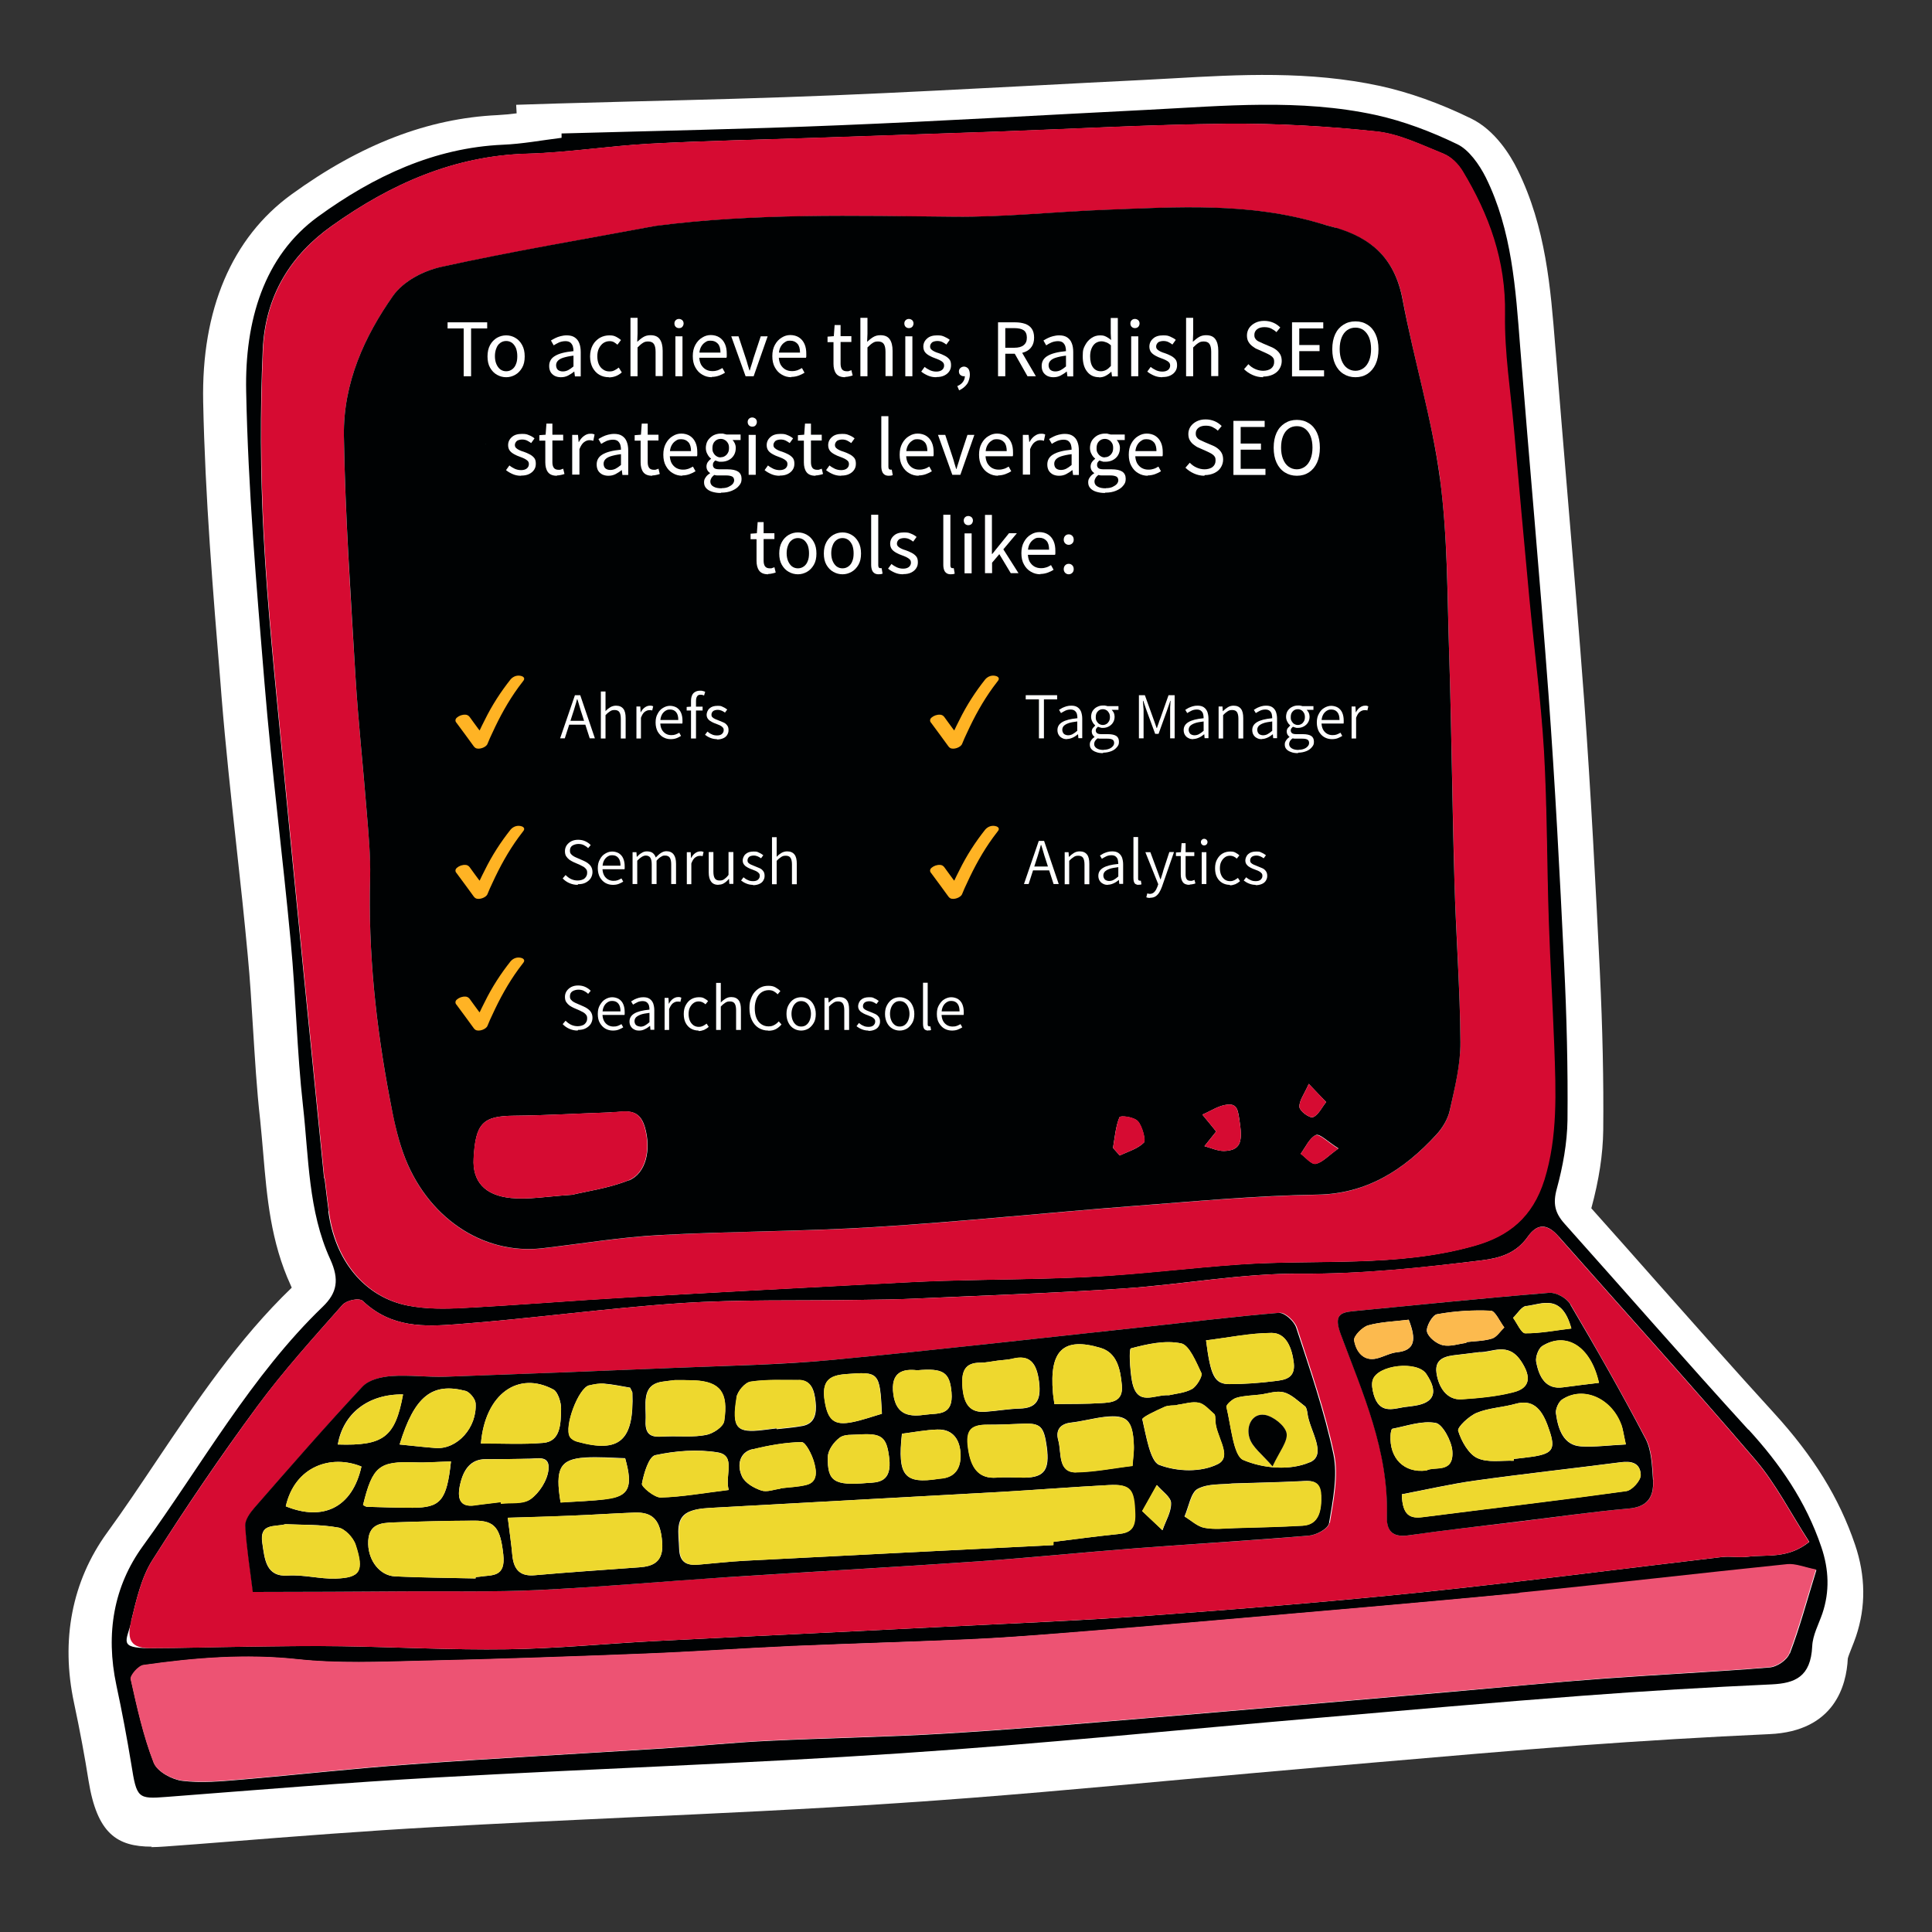 <?xml version="1.0" encoding="UTF-8"?>
<svg xmlns="http://www.w3.org/2000/svg" version="1.1" viewBox="0 0 1200 1200">
  <rect x="0" y="0" width="1200" height="1200" fill="#333333" stroke="none"/>
  <defs>
    <style>
      .cls-1 {
        fill: #fcba4e;
      }

      .cls-2 {
        fill: #000203;
      }

      .cls-3 {
        fill: #eed82e;
      }

      .cls-4 {
        fill: #fff;
      }

      .cls-5 {
        fill: #49b16d;
      }

      .cls-6 {
        fill: #ed5373;
      }

      .cls-7 {
        fill: #ffb324;
      }

      .cls-8 {
        fill: #d60b32;
      }
    </style>
  </defs>
  <!-- Generator: Adobe Illustrator 28.6.0, SVG Export Plug-In . SVG Version: 1.2.0 Build 709)  -->
  <g>
    <g id="Layer_1">
      <g id="Layer_1-2" data-name="Layer_1">
        <g>
          <g>
            <path class="cls-4" d="M1083.8,893.9c-38.5-42.2-76.1-85.4-114.2-128-6-6.7-7.4-12.4-4.9-21.9,3.7-13.6,6.4-28.2,6.6-42.5.3-32.3-.5-64.7-2.1-97.1-2.7-55.8-5.6-111.6-9.7-167.4-5.3-71.9-11.9-143.9-17.6-215.8-2.8-36.1-5.1-72.4-21.2-105.1-4.1-8.3-10.6-17.3-17.8-20.8-16.4-7.9-33.6-14.4-50.8-18.2-47.1-10.2-94.3-5.6-141.3-3.2-63.9,3.2-127.7,6.9-191.6,9.6-57.5,2.3-115.1,3.5-172.7,5.1,0,.9,0,1.8.1,2.8-12.2,1.5-24.3,3.8-36.5,4.4-42.5,1.9-80.1,19.5-114.8,44.6-33.8,24.5-45.6,65-44.7,108.6,1.2,60.4,6.4,120.9,11.3,181.3,4.4,53.6,11.2,107.1,16.2,160.7,3.1,33.8,3.8,67.9,7.6,101.6,3.6,32.1,3.2,65.3,16.9,95.2,5.8,12.7,4.3,20.9-4.6,29.5-44.3,42.6-75.3,98.6-111.9,148.9-17.8,24.6-23.3,53.9-16.3,86.3,3.4,16.3,6.6,32.8,9.2,49.4,3.4,20.7,4,21.4,21.8,20,56.1-4.3,112.1-9,168.3-12.1,96-5.4,192.1-8.5,287.9-14.9,86.9-5.8,173.5-14.8,260.2-22.2,54.2-4.6,108.4-9.5,162.7-13.6,39.3-2.9,78.7-5.3,118.1-7.1,14.3-.6,24.2-4.6,25.1-23.7.4-6.9,4.1-13.5,6.3-20.2,4.6-13.6,4.1-27.3-.6-41.2-9.7-28.6-25.8-51.9-45.3-73.1h.3ZM299.7,281.8s-.2,0-.2.2l.2-.4v.2h0Z"/>
            <path class="cls-4" d="M94.3,1147c-21.7,0-34-8.2-39.3-41-2.3-14.6-5.2-30.3-9-48.2-8.4-39.1-1.3-75.7,20.5-105.8,10.5-14.4,20.7-29.7,30.7-44.6,25-37.2,50.8-75.7,84-107.6-.2-.4-.4-.9-.6-1.4-12.5-27.2-14.8-55-17.1-81.9-.6-7-1.2-13.9-1.9-20.8-2.2-19.4-3.3-38.9-4.5-57.8-.9-14.6-1.8-29.7-3.2-44.3-2.1-22.8-4.6-46-7.1-68.5-3.3-30.3-6.7-61.5-9.2-92.5l-.6-7.7c-4.7-57.3-9.6-116.6-10.8-175.1-1.2-57.5,17.8-102.1,54.8-129,43-31.2,84.9-47.3,128.1-49.3,3.8-.2,7.8-.6,11.8-1.1l-.3-5.3,25.3-.8c16-.4,32-.9,48-1.3,40.8-1,83-2.1,124.3-3.8,41.7-1.7,84.1-4,125.1-6.1,22.1-1.2,44.1-2.3,66.2-3.4,6.2-.3,12.3-.7,18.5-1,41.8-2.4,85.1-4.8,129.2,4.7,17.8,3.9,36.8,10.6,56.3,20.1,15.2,7.3,24.8,23.2,29.1,32,17.6,35.7,20.5,73.3,23.4,109.6l.4,4.5c2.3,28.7,4.7,57.4,7.1,86.2,3.6,42.5,7.3,86.4,10.5,129.7,4.2,57.6,7.1,114.8,9.7,168,1.7,35.6,2.4,67.8,2.1,98.5-.2,15-2.6,30.8-7.4,48.5,13.8,15.4,27.5,30.9,41.2,46.4,23.6,26.6,47.9,54.1,72.2,80.7h0c24.6,26.9,40.6,52.9,50.4,81.8,6.6,19.4,6.8,38.6.6,57-.8,2.4-1.8,4.9-2.8,7.4-.8,2.1-2.1,5.2-2.3,6.4-.8,16.6-8.2,45.1-48.6,46.9-39.7,1.8-79.2,4.2-117.4,7-42.6,3.2-85.9,7-127.8,10.6l-34.6,3c-28,2.4-56.1,5-84.1,7.5-57.8,5.3-117.5,10.8-176.6,14.7-56.6,3.8-114.2,6.5-169.8,9-38.8,1.8-79,3.7-118.4,5.9-43.2,2.4-87.2,5.8-129.7,9.2-12.7,1-25.4,2-38.1,2.9-3,.2-5.9.4-8.7.4l.4-.3ZM372.5,112.7v.3l-22.9,3c-3.7.5-7.4,1-11,1.5-8.7,1.3-17.8,2.6-27.3,3-33.3,1.5-66.5,14.6-101.5,40-23.7,17.2-35.4,46.9-34.5,88.1,1.1,57,6,115.5,10.6,172.1l.6,7.8c2.5,30.4,5.8,61.3,9.1,91.2,2.5,22.7,5,46.1,7.2,69.3,1.4,15.4,2.4,30.9,3.3,45.8,1.1,18.3,2.3,37.2,4.3,55.3.8,7.3,1.4,14.8,2.1,22.2,2,23.7,3.9,46.1,12.7,65.4,10.2,22.1,6.8,41.4-9.9,57.5-29.4,28.3-52.6,62.9-77.3,99.6-10.2,15.2-20.7,30.9-31.7,46-13.6,18.7-17.6,41.1-12.2,66.6,3.9,18.4,6.9,34.6,9.3,49.7,11.2-.9,22.5-1.7,33.8-2.6,42.8-3.3,87-6.8,130.7-9.2,39.6-2.2,79.9-4.1,118.9-5.9,55.4-2.6,112.7-5.2,168.8-9,58.4-3.9,117.9-9.3,175.4-14.6,28.1-2.6,56.3-5.1,84.4-7.6l34.6-3c42-3.6,85.5-7.4,128.3-10.6,38.7-2.9,78.7-5.3,118.8-7.1h1.6c.5-9.1,3.4-16.4,5.8-22.3.6-1.6,1.3-3.1,1.8-4.7,2.8-8.2,2.6-16.2-.6-25.4-7.6-22.3-20.3-42.8-40.1-64.4h0c-24.5-26.9-49-54.5-72.7-81.3-13.9-15.7-27.7-31.3-41.7-46.9-11.7-13.1-15-27.3-10.3-44.7,3.7-13.6,5.6-25.8,5.8-36.4.3-29.7-.4-60.9-2.1-95.6-2.6-52.9-5.5-109.7-9.6-166.8-3.1-43-6.8-86.8-10.4-129.2-2.4-28.8-4.9-57.6-7.2-86.4l-.4-4.5c-2.6-33.2-5-64.5-18.4-91.6-2.7-5.5-5.6-8.8-6.8-9.7-15.9-7.6-31.1-13.1-45-16.1-37.6-8.1-75.7-6-116-3.7-6.3.4-12.6.7-18.8,1-22,1.1-44,2.3-66.1,3.4-41.2,2.2-83.7,4.4-125.7,6.2-41.7,1.7-84.1,2.8-125.1,3.8-7.6.2-15.1.4-22.7.6h0Z"/>
          </g>
          <g>
            <path class="cls-2" d="M1086,888.1c-38.5-42.2-76.1-85.4-114.2-128-6-6.7-7.4-12.5-4.8-21.9,3.7-13.6,6.4-28.2,6.6-42.5.3-32.3-.5-64.7-2.1-97.1-2.7-55.8-5.6-111.6-9.7-167.4-5.3-72-11.9-143.8-17.6-215.8-2.8-36.1-5.1-72.3-21.3-105.1-4.1-8.2-10.6-17.3-17.7-20.7-16.3-7.9-33.5-14.4-50.8-18.2-47.1-10.2-94.3-5.6-141.3-3.2-63.9,3.2-127.7,7-191.6,9.6-57.5,2.4-115.1,3.5-172.7,5.1v2.7c-12.2,1.5-24.3,3.8-36.5,4.3-42.5,1.9-80.1,19.5-114.7,44.6-33.8,24.5-45.6,65-44.7,108.6,1.2,60.4,6.4,121,11.4,181.3,4.4,53.7,11.3,107.1,16.3,160.8,3.2,33.8,3.8,67.9,7.6,101.7,3.6,32,3.2,65.3,16.9,95.2,5.8,12.7,4.3,20.9-4.6,29.5-44.3,42.6-75.3,98.5-111.9,148.9-17.8,24.6-23.2,53.9-16.3,86.3,3.5,16.3,6.6,32.8,9.3,49.3,3.3,20.8,4,21.4,21.8,20,56.1-4.3,112.1-9,168.2-12.1,96-5.4,192.1-8.6,288-15,86.9-5.8,173.5-14.7,260.2-22.1,54.2-4.7,108.4-9.5,162.6-13.6,39.3-3,78.7-5.3,118.1-7.1,14.3-.7,24.2-4.6,25.1-23.7.3-6.9,4-13.6,6.3-20.3,4.6-13.6,4.1-27.3-.6-41.2-9.7-28.7-25.9-51.9-45.3-73.1v.2ZM204.1,752.3c-.9-6.8-1.7-13.5-2.5-20.3h-.3c-8.7-87.6-17.6-175.2-26-262.8-4.4-45.7-9.2-91.4-11.6-137.2-2-38.2-2.2-76.7-.5-114.7,1.5-34.2,17.8-59.2,42.9-77,36.9-26.3,76.3-43.5,121-44.8,25.5-.7,50.9-4.8,76.4-6.2,34.7-1.9,69.5-2.5,104.2-3.7,37-1.3,74-2.5,110.9-3.8,47.8-1.7,95.6-4.4,143.5-4.9,31-.3,62.1,1.5,93,4.8,14,1.5,27.9,8.4,41.6,13.9,4.4,1.8,8.8,6.1,11.5,10.6,16.2,26.9,26.8,55.4,26.2,89-.4,23.8,3.5,47.8,5.6,71.7,3.1,34.8,6.2,69.7,9.5,104.5,3,31.7,7.3,63.3,9.1,95,2.1,35.2,1.9,70.5,3,105.8.8,26,2.4,51.9,3.4,77.9,1,27.9,2.2,55.8-6.1,82.6-7.3,23.7-22.4,35.1-43.1,41-48.1,13.7-97.8,8.3-146.7,11.7-29.8,2.1-59.5,5.8-89.3,7.5-31.1,1.7-62.2,1.7-93.3,2.6-15.8.5-31.6,1.4-47.4,2.2-49.2,2.6-98.4,5.2-147.5,8-34.7,2-69.4,4.9-104.2,6.7-11.2.6-22.7.7-33.7-1.4-27.1-5.1-45.9-28.1-49.8-58.9l.2.2ZM81.4,1007.2c3.2-13.2,6.4-27.4,13.2-38.1,20.7-32.7,42.4-64.7,65.2-95.6,16.4-22.2,34.8-42.5,52.9-63,2.6-2.9,10.4-4.6,12.7-2.4,17.8,16.9,38.5,15.9,58.5,14.4,46.5-3.5,92.8-10,139.3-13.1,36.4-2.4,73.1-1.4,109.7-2,11.7-.2,23.5-.2,35.2-.8,43.3-2,86.7-3.4,129.9-6.3,36.8-2.5,73.5-9.5,110.3-9.2,37.8.3,75-3.7,112.2-8.3,11.3-1.4,21.2-4.4,28.4-14.6,6.3-8.9,12.5-7.9,19.4,0,40.8,46.2,82.1,91.8,122.2,138.7,12.3,14.4,21.5,32.5,33.3,50.8-13.5,10.8-26.3,7.7-38,9.2-5.3.7-10.9-.4-16.2.2-62.2,7.3-124.3,15.4-186.5,21.9-56.2,5.8-112.6,10.4-169,14.5-43.7,3.2-87.5,4.9-131.2,7.1-58.7,3-117.3,5.7-176,8.7-30.7,1.6-61.3,4.7-92,5.1-34.2.5-68.5-1.4-102.8-1.9-19.9-.3-39.7,0-59.6.3-19.9.2-39.7.9-59.5.9s-14.3-4.5-11.4-16.5h-.2ZM1111.6,1026.9c-1.7,4.4-7.9,8.4-12.4,8.8-34.2,2.8-68.5,4.4-102.7,6.9-31.6,2.3-63.1,5.4-94.7,8.2-63.6,5.5-127.1,11.2-190.7,16.5-41.4,3.5-82.9,7-124.4,9.5-36.5,2.2-73.1,2.7-109.6,4.5-21.7,1-43.3,3.3-65,4.7-52.3,3.3-104.7,6.1-157,9.9-35.2,2.5-70.3,6.5-105.5,9.5-12.1,1-24.4,2.2-36.5.7-6.2-.8-15.4-5.6-17.6-11.3-6.4-16.5-10.3-34.2-14.2-51.7-.5-2.2,4.8-8.3,7.9-8.8,31.7-4.5,63.4-7.1,95.8-3.6,25.1,2.7,50.6,1.6,75.8,1,46.1-1,92.1-2.6,138.1-4.4,31.1-1.2,62.2-3.4,93.4-4.8,36.1-1.6,72.2-2.6,108.3-4.1,19-.8,37.9-2.3,56.8-3.7,32-2.5,64.1-5.2,96.1-8,63.6-5.6,127.2-10.9,190.7-17.1,55.4-5.4,110.8-12,166.2-17.7,5.2-.5,10.7,1.9,17.8,3.3-6,19.4-10.4,36-16.5,51.9v-.2Z"/>
            <path class="cls-8" d="M896.9,95.5c-13.7-5.5-27.6-12.4-41.6-13.9-30.9-3.3-62.1-5-93-4.8-47.9.5-95.7,3.2-143.5,4.9-37,1.3-74,2.5-110.9,3.8-34.7,1.2-69.5,1.9-104.2,3.7-25.5,1.4-50.9,5.5-76.4,6.2-44.7,1.3-84.1,18.4-121,44.8-25.1,17.9-41.4,42.8-42.9,77-1.7,38.1-1.5,76.5.5,114.7,2.4,45.8,7.2,91.5,11.6,137.2,8.4,87.6,17.3,175.2,26,262.8h.3c.8,6.8,1.6,13.5,2.5,20.3,3.9,30.8,22.7,53.8,49.8,58.9,11.1,2.1,22.5,2,33.7,1.4,34.8-1.9,69.4-4.7,104.2-6.7,49.2-2.9,98.4-5.4,147.5-8,15.8-.8,31.6-1.8,47.4-2.2,31.1-1,62.3-.9,93.3-2.6,29.8-1.6,59.5-5.4,89.3-7.5,48.9-3.5,98.6,2,146.7-11.7,20.7-5.9,35.7-17.4,43.1-41,8.3-26.8,7.1-54.7,6.1-82.6-1-26-2.5-51.9-3.4-77.9-1.2-35.3-1-70.5-3-105.8-1.9-31.7-6.1-63.3-9.1-95-3.3-34.8-6.4-69.7-9.5-104.5-2.1-23.9-6-48-5.6-71.7.6-33.6-10-62.1-26.2-89-2.7-4.5-7.1-8.9-11.5-10.6l-.2-.2ZM894.4,297.4c4.8,35.9,4.6,72.6,5.7,108.9,1.5,47.2,2,94.4,3.3,141.5,1,33.2,3.5,66.4,3.7,99.6,0,14.2-3.6,28.4-6.6,42.3-1.2,5.6-4.7,11.2-8.4,15.2-20.5,22.2-43.6,36.7-73.7,37.2-38.4.6-76.7,4.2-115,7.1-53.2,4.1-106.3,9.7-159.6,13-44.5,2.8-89.3,2.5-133.9,5-24.4,1.3-48.7,5.4-73,8.2-37.2,4.3-72.4-19.4-86.5-59.3-3.8-10.6-6-21.9-8.2-33.1-8.7-45.6-13.6-91.4-12.3-137.9.4-13.4-1-27-2.1-40.5-2.2-28.1-5.3-56.1-7-84.2-3-49.8-6.4-99.7-7.2-149.5-.5-33.3,13-62.1,30.4-86.9,6.6-9.4,19-15.8,29.9-18.1,44.2-9.6,88.8-17.2,133.3-25.5,61.7-8,123.6-6.3,185.6-5.7,31.2.3,62.3-3.1,93.4-4.3,44.9-1.7,89.9-4.8,134.6,8.7,3.1.9,6.2,1.6,9.3,2.6,20.8,6.3,36.2,17.9,41.2,44.7,6.9,37.2,18.1,73.7,23.2,111.1h-.1Z"/>
            <path class="cls-8" d="M968.3,768.2c-6.9-7.8-13.2-8.8-19.4,0-7.2,10.2-17,13.2-28.4,14.6-37.3,4.5-74.4,8.5-112.2,8.3-36.9-.3-73.5,6.8-110.3,9.2-43.2,2.9-86.6,4.4-129.9,6.3-11.7.5-23.4.6-35.2.8-36.6.6-73.2-.4-109.7,2-46.5,3.1-92.8,9.6-139.3,13.1-20,1.5-40.7,2.5-58.5-14.4-2.3-2.2-10.1-.5-12.7,2.4-18.1,20.5-36.5,40.7-52.9,63-22.7,30.9-44.4,62.9-65.2,95.6-6.8,10.7-10,24.9-13.2,38.1-2.9,11.9.6,16.4,11.4,16.5,19.9,0,39.7-.6,59.5-.9,19.9-.2,39.7-.6,59.6-.3,34.3.5,68.6,2.4,102.8,1.9,30.7-.4,61.3-3.6,92-5.1,58.6-3,117.3-5.7,176-8.7,43.8-2.2,87.6-4,131.2-7.1,56.4-4.1,112.8-8.7,169-14.5,62.3-6.5,124.4-14.6,186.5-21.9,5.3-.6,10.9.5,16.2-.2,11.8-1.5,24.5,1.6,38-9.2-11.8-18.3-20.9-36.3-33.3-50.8-40.1-46.9-81.4-92.5-122.2-138.7h.2ZM825.7,946c-.6,3.6-8,7.4-12.5,7.8-35.6,3.1-71.2,5.1-106.8,7.8-32.9,2.5-65.8,5.9-98.8,8.2-51.8,3.6-103.7,6.4-155.5,9.8-39.2,2.5-78.4,6.1-117.7,8-27.5,1.3-55.1.6-82.6.8-31.1.2-62.2.3-94.6.4-1.7-13.8-3.9-27.3-4.7-41-.2-3.7,3.1-8.3,5.8-11.4,22.1-25.3,44.2-50.7,67-75.1,4.2-4.5,11.8-6.1,18-6.6,11.2-.8,22.5.8,33.8.4,48.3-1.7,96.6-3.6,144.8-5.6,31.6-1.3,63.3-1.9,94.8-4.8,64.5-6.1,128.9-13.5,193.4-20.4,28.2-3,56.4-6.6,84.8-8.9,3.4-.3,9.3,5.1,10.7,9.2,8.4,25.9,17.5,51.9,23.1,78.6,2.8,13.4-.4,28.7-2.7,42.7h-.3ZM1026.8,919.1c.8,11.9-4.6,17-15.2,17.9-23.1,2-46,5.4-68.9,8.2h0c-22.5,2.7-45.1,5.1-67.5,8.4-8.4,1.2-14-.9-13.7-11.6,1.3-40.9-14.9-76.7-28.6-113.1-4.4-11.9-.8-13.7,7.6-14.5,40.6-3.9,81.1-8.1,121.7-11.4,4.3-.3,10.9,3.1,13.3,7.2,16.2,27.5,32,55.3,46.9,83.7,3.7,7,3.9,16.7,4.5,25.2h0Z"/>
            <path class="cls-6" d="M944,989.4c-63.5,6.2-127.1,11.5-190.7,17.1-32,2.8-64,5.5-96.1,8-18.9,1.5-37.8,2.9-56.8,3.7-36.1,1.6-72.2,2.6-108.3,4.1-31.1,1.4-62.2,3.6-93.4,4.8-46,1.8-92,3.4-138.1,4.4-25.2.6-50.6,1.7-75.8-1-32.4-3.5-64.1-.9-95.8,3.6-3.1.4-8.4,6.5-7.9,8.8,3.9,17.5,7.8,35.2,14.2,51.7,2.2,5.7,11.3,10.5,17.6,11.3,12.1,1.5,24.4.3,36.5-.7,35.2-3,70.3-7,105.5-9.5,52.3-3.8,104.7-6.5,157-9.9,21.7-1.4,43.3-3.6,65-4.7,36.5-1.8,73.1-2.3,109.6-4.5,41.5-2.5,83-6,124.4-9.5,63.6-5.3,127.2-11,190.7-16.5,31.6-2.7,63.1-5.8,94.7-8.2,34.2-2.5,68.5-4.1,102.7-6.9,4.5-.4,10.7-4.4,12.4-8.8,6-15.8,10.5-32.5,16.5-51.9-7.2-1.4-12.7-3.8-17.8-3.3-55.4,5.7-110.8,12.2-166.2,17.7v.2Z"/>
            <path class="cls-2" d="M830.1,141.6c-3.1-.9-6.2-1.6-9.3-2.6-44.7-13.5-89.7-10.4-134.6-8.7-31.2,1.2-62.3,4.6-93.4,4.3-62-.6-124-2.3-185.6,5.7-44.5,8.3-89.1,15.8-133.3,25.5-10.8,2.4-23.3,8.7-29.9,18.1-17.4,24.8-30.9,53.7-30.4,86.9.8,49.8,4.3,99.7,7.2,149.5,1.7,28.1,4.8,56.1,7,84.2,1.1,13.5,2.4,27.1,2.1,40.5-1.3,46.4,3.6,92.3,12.3,137.9,2.1,11.2,4.4,22.5,8.2,33.1,14.1,39.8,49.3,63.6,86.5,59.3,24.3-2.8,48.6-6.9,73-8.2,44.6-2.4,89.4-2.2,133.9-5,53.3-3.3,106.4-8.9,159.6-13,38.3-2.9,76.6-6.5,115-7.1,30.1-.5,53.2-14.9,73.7-37.2,3.7-4,7.2-9.6,8.4-15.2,3.1-13.9,6.7-28.1,6.6-42.3-.2-33.2-2.8-66.4-3.7-99.6-1.4-47.2-1.8-94.4-3.3-141.5-1.2-36.3-.9-73-5.7-108.9-5-37.4-16.2-73.9-23.2-111.1-5-26.8-20.4-38.4-41.2-44.7h.1ZM390.5,733.1c-12.5,5-26.1,6.8-35.1,9-15.6,1-26.9,3.1-38,2-16.5-1.6-24-10.5-23.2-24.5,1.1-22,5.8-26.4,24.9-26.6,20.3-.2,40.6-1.4,60.8-2.1,7.8-.2,16.9-3.5,20.6,9,4.2,14.2.7,29-9.9,33.3h0ZM710.6,709.6c-4,4-9.9,5.6-15.1,8.1-1.4-1.6-2.8-3.1-4.2-4.7,1.1-6.4,1.6-13.2,4-19,.5-1.3,8.9-.3,11.4,2.4,2.7,2.9,5.1,12,3.8,13.3h0ZM770.1,697.6c1.8,12.2,0,17-9.9,17.3-4,0-8.1-1.9-12.1-3,2.7-3.4,5.5-6.9,7.3-9.1-2.3-2.8-5.4-6.7-8.6-10.5,5.2-2.2,10.2-5.7,15.5-6.2,6.5-.7,6.7,3.8,7.8,11.5ZM817.2,722.9c-2.7.4-6.2-4-9.3-6.3,3-4.1,5.5-9.8,9.4-11.6,2.4-1.1,7.1,3.9,14.1,8.3-6.6,4.7-10.1,8.8-14.1,9.5h-.1ZM807.1,687.6c-.3-3.8,2.9-7.8,5.8-14.4,4.9,5.2,7.9,8.3,10.8,11.3-2.7,3.3-4.9,8.2-8.2,9.4-2.2.7-8.2-3.8-8.4-6.3h0Z"/>
            <path class="cls-2" d="M794.7,815.4c-28.3,2.3-56.5,5.9-84.8,8.9-64.4,6.9-128.8,14.3-193.4,20.4-31.4,3-63.1,3.5-94.8,4.8-48.3,2-96.5,3.9-144.8,5.6-11.2.4-22.6-1.2-33.8-.4-6.2.5-13.8,2.1-18,6.6-22.8,24.4-44.9,49.8-67,75.1-2.7,3.1-6,7.6-5.8,11.4.8,13.6,3,27.2,4.7,41,32.4,0,63.5-.2,94.6-.4,27.5-.2,55.1.5,82.6-.8,39.3-1.9,78.5-5.4,117.7-8,51.8-3.4,103.7-6.2,155.5-9.8,33-2.3,65.8-5.7,98.8-8.2,35.6-2.7,71.3-4.8,106.8-7.8,4.6-.4,11.9-4.2,12.5-7.8,2.3-14,5.5-29.3,2.7-42.7-5.6-26.7-14.6-52.7-23.1-78.6-1.3-4.1-7.3-9.5-10.7-9.2h.3ZM749.1,832.5c14.1-1.7,27.4-4.5,40.7-4.6,9.2,0,12.7,9.5,13.8,18.7,1.1,9.7-5.9,10.5-11.6,11.2-9.4,1.2-18.9,1.9-28.4,1.9s-11.7-5.4-14.5-27.2h0ZM754.9,881.2c-.8,9.9,11.4,23.2,1.5,28.2-10.4,5.2-25.1,4.8-36.4.5-5.6-2.1-8.1-18.1-10.5-28.3-.3-1.3,8.8-5.5,13.7-7.7,2.4-1.1,5.3-.8,8-1.1v-.2c4.5-.6,9.1-2.2,13.4-1.3,3.4.7,6.5,4.4,9.5,7,.6.5.7,2,.7,3h0ZM702.4,837.5c10.1-2.7,21.1-5.2,31.2-3.1,5,1,9.3,11.5,12.6,18.5.8,1.8-2.9,8.2-5.8,9.8-4.7,2.6-10.3,2.9-14.4,3.9-9.2-.6-20,7.7-23-9.2-1.2-6.8-1.9-19.5-.6-19.9ZM654,865.1c-2.3-26.4,6.5-34.8,29.6-27.9,10.3,3.1,12.3,13.4,13.2,23.2,1,10.5-6.7,10.7-12.9,11.1-9.3.6-18.6.5-29,.6-.5-4-.7-5.5-.9-7h0ZM597.9,862.3c-1-10.5,1.3-16,11-15.9,3.6,0,7.2-.8,10.8-1.3,3.1-.4,6.3-.5,9.4-1.2,10.3-2.5,14.8,2.3,16.3,14.4,1.5,11.8-2.1,16.3-11.9,16.6-7.2.2-14.4,1.5-21.6,2-8.8.6-12.9-4-14-14.5h0ZM613.5,884.9c7.2,0,14.4-.3,21.6-.6,11.2-.5,13.3,1.5,15.1,14.4,1.9,14.2-1.5,19-13.8,19.1-5.8,0-11.7-.5-17.5,0-10,.7-15.1-4.9-17.1-15.7-2.4-13.1.5-17.3,11.8-17.2h0ZM569.7,851.1c16.3-1.5,20.2,1.3,21.3,13.7,1.3,15-8.7,12.8-16.2,13.9-8.9,1.3-18,1-19.9-12.5-2-14.3,6.2-16.1,14.8-15.1h0ZM560.3,890.5c7.2-.9,14.8-2.4,22.3-2.6,7.8-.2,13.2,4.6,13.9,14,.7,8.9-2.5,15.1-10.8,16.3-.9,0-1.8.2-2.7.3-21.3,3.4-25.7-1.8-22.8-28.1h0ZM525.1,853.5c20.9-1.6,21.4-1.6,22.7,24.6-6.4,1.9-12.3,4-18.3,5.2-11.4,2.3-15.3-1.3-17.2-12.9-2.1-12.7,2.8-16.1,12.9-16.9h-.1ZM514.2,904.9c0-4.3,3.9-9.4,7.3-11.9,3-2.3,7.8-1.7,11.8-2,14.6-1,17.4,1.6,19,14.5,1.9,15.1-6.8,15.3-13.6,15.6-20.6,1.8-24.9-1-24.5-16.2h0ZM457.4,868.1c.7-4,5.3-9.4,8.8-9.9,9.8-1.5,19.8-.9,29.8-1,7.9,0,9.8,6.1,10.6,13.5.8,7.7-.7,13.6-8.1,15-5.3,1-10.8,1.4-16.1,2v-.5c-2.7.3-5.4.7-8.1,1-16.8,2.1-19.9-1.1-16.7-20h-.2ZM467.4,900.2c10-2.4,20.3-4.3,30.5-4.5,2.4,0,6.1,7.2,7.5,11.8,1.7,5.8,2.9,13-4.7,14.8-5.2,1.3-10.7,1.4-16,2.1v.2c-4,.5-8.3,2.4-12,1.1-4.4-1.5-10-4.6-11.9-8.8-3.3-7.2-1.2-15,6.5-16.8h.1ZM401,882.3c.5-9.5-3.2-22.1,10.3-24.1,2.2-.3,4.5-.6,7.8-1,3.4,0,7.9,0,12.4.2,15.7.9,21,7.4,18.3,25.2-.6,3.8-7,7.9-11.3,8.7-7.9,1.5-16.2.6-24.3.9-6.4.2-13.9,1.8-13.2-9.8h0ZM365.9,860.5c3.1-.7,6.3-1.3,9.4-1.1,5.3.4,10.7,1.6,16.1,2.5,1,2.2,1.4,2.7,1.4,3.1,1.1,29.8-8,37.8-34.3,30.4-1.6-.5-3.6-1.5-4.5-3-3.8-6.2,5.3-30.4,12-32h-.1ZM376.9,931.1c-9.6,1.2-19.3,1.5-28.7,2.1-3.5-21.1-.4-26.8,14.9-27.9,8.4-.6,17,.2,25.2.4,5,17.8,2.5,23.6-11.4,25.3h0ZM343.8,863.1c2.7,1.4,4.8,8,4.7,12-.2,9.1-.2,20.2-11.1,21.1-12.5,1-25.1.3-38.7.4,2.6-30.9,23.3-45.3,45.1-33.5ZM289.1,863.9c2.5.6,6.1,4.9,6.3,7.6,1,15.2-11.4,28.8-24.7,27.9-7.1-.5-14.1-1.4-22.5-2.2,9.2-30,20.2-38.7,40.9-33.3h0ZM280.1,907.7c-2.6,24.4-6.5,28.7-23.8,28.8-9.4,0-18.9-.3-28.3-.6-.8,0-1.7-.7-2.5-1.1,5.9-24.1,10-27.3,32.4-26.5,7,.3,13.9-.3,22.2-.6h0ZM250.3,866.1c-4.9,26.6-12.1,32-40.5,31.1,3.3-19.2,18.8-31.4,40.5-31.1ZM208.4,980.5c-9.8.3-19.8-2.5-29.6-1.9-13.7,1-14.4-10.2-15.9-20.2-1.9-12.6,7.5-9.8,14.4-11.7,10.3.5,21.7,0,32.8,2.1,4,.7,9.3,6.2,10.7,10.7,5.4,16.4,2.9,20.5-12.5,21h.1ZM177.5,935.6c5.7-25,28.3-32.4,47-24.7-5.7,25.6-23.9,34.1-47,24.7ZM312.6,965.5c1.6,14.5-7.2,12.6-14.5,13.8-.9,0-1.8.2-2.7.3v.8c-16.7-.4-33.4-.5-50.2-1.3-9.2-.5-16.2-9.5-16.5-19.9-.4-12.8,7.9-13.3,15.7-13.6,16.7-.6,33.4-1,50.2-1.1,12.9,0,16.2,4.7,18,21ZM294.9,935c-9.4,1.3-11.1-4.3-9.1-13.1,2.1-9.3,6.6-15.6,15.8-15.6s18,0,27-.3c5.2,0,13.1-2.4,12.1,6.8-.7,6.8-5.8,14.5-11,18.2-4.8,3.4-12.2,2.1-18.5,2.9,0-.3,0-.7-.1-1-5.4.7-10.8,1.3-16.1,2h0ZM411.3,958.1c.9,12.2-5.8,14.8-14.3,15.4-21.6,1.6-43.2,3-64.8,4.9-8.4.8-13.1-2.6-14-12.6-.6-6.7-1.6-13.4-2.8-23.1,14.3-.4,26.7-.7,39.2-1.3,13.1-.5,26.2-1.4,39.3-1.9,11.7-.5,16.4,4.7,17.4,18.6h0ZM398.7,921.6c1.2-6.6,4.3-16.9,8.3-17.8,12.6-2.7,26.1-3.8,38.8-1.7,11.5,1.9,4.3,14.1,6.8,23.3-15.5,1.9-28.8,4.3-42.2,4.7-4,0-12-6.7-11.7-8.5h0ZM704.9,940.4c.3,9.2-3.3,11.7-10.2,12.4-13.5,1.4-27,3.2-40.6,4.9,0,.7,0,1.3,0,2-63.8,3.2-127.7,6.4-191.5,9.7-9.5.5-19,1.6-28.5,2.4-6.5.6-12.1-.4-12.3-10.1-.2-9.1-3.1-19.8,7.7-23.3,4.7-1.6,9.8-1.7,14.8-2,58.8-3.3,117.7-6.4,176.5-9.7,22.6-1.3,45.2-3.1,67.8-4.3,13.4-.7,15.5,2.7,16,18h.2ZM668.4,914.5c-11.6.2-9-12.4-11.1-19.9-1.9-6.7,1.6-10.3,7.8-11,7.1-.8,14.2-2.8,21.3-3.6,13.6-1.5,17.2,2.1,17.8,17.5.2,4.1-.5,8.1-.8,12.9-11.9,1.5-23.4,3.8-35,4h0ZM722,950.4c-3.6-3.4-7.2-6.8-12.5-11.8,3.9-7,6.5-11.6,9.1-16.2,3.1,3.7,8.7,7.4,8.8,11.1.2,5.6-3.4,11.2-5.3,16.9h0ZM820.5,928.6c.3,9.1-1,18.4-11.5,19-14,.8-28,1.1-42.1,1.5-6.3.2-12.8,1-19-.2-4.2-.8-8.1-4.6-12.2-7,2.6-5.9,3.9-14.8,8.1-17.1,6.5-3.5,14.9-2.6,21.5-3.4,14.7-.5,28.3-.7,41.8-1.4,6.2-.3,12.8-1.4,13.2,8.5h.2ZM813.6,908.2c-12.1,5.3-28.8,4-41.4-1.4-6.1-2.6-7.6-21.3-10.4-32.9-.3-1.3,3.7-5,6.2-5.7,4.7-1.4,9.8-1.4,14.7-2s10.1-2.6,14.7-1.4c4.7,1.2,9,5.5,13.2,8.7.9.7,1.3,2.8,1.5,4.3,1.2,10.6,12.6,25.6,1.5,30.5h0Z"/>
            <path class="cls-2" d="M975.4,810.2c-2.4-4.1-9-7.6-13.3-7.2-40.6,3.3-81.2,7.5-121.7,11.4-8.3.8-12,2.7-7.6,14.5,13.6,36.4,29.8,72.2,28.6,113.1-.3,10.6,5.3,12.8,13.7,11.6,22.4-3.2,45-5.7,67.5-8.5h0c23-2.7,45.9-6.1,68.9-8.1,10.6-.9,16-6,15.2-17.9-.6-8.5-.9-18.2-4.5-25.2-14.8-28.4-30.7-56.2-46.9-83.7h0ZM1007.1,885.2c.9,2.4,1.2,5,2.7,12-10.4.5-19.1,1.7-27.7,1.2-10.8-.6-14.3-10.2-15.7-20.5-.4-2.7,1.7-7.2,3.8-8.6,13.1-8.7,30.8-.8,36.8,15.9h.1ZM993.1,858.9c-8.1,1-15.2,1.8-22.3,2.8-10.5,1.5-14.9-6.1-16.7-16-.5-2.9,1.5-8.2,3.7-9.6,14.8-9.3,30.2,0,35.3,22.8ZM952.4,904.7c-4,.6-8.1,1-12.2,1.5v1.1c-7.6-.3-16,1.4-22.7-1.7-5.2-2.4-9.8-10.3-11.8-16.9-.7-2.2,6.8-9.3,11.6-11.2,7.5-3.1,15.9-3.3,23.8-5.5,10.5-3,16.1,2.5,20.1,13.2,5.3,14.3,4.2,17.4-8.8,19.5h0ZM948,811.2c10-1.3,22-7.9,28,13.9-9.9,1.2-19.2,3.1-28.7,3-2.4,0-5-6.2-7.5-9.6,2.7-2.6,5.2-7,8.2-7.4h0ZM944.8,845.5c6.5,9.8,5.6,16.6-4.8,19.2-10.4,2.7-21.3,3.6-32.1,4.4-9.5.7-14.5-7.8-15.7-16.4-1.3-9.4,6.5-10.5,12.9-11.2,4-.4,8-1,13.8-1.7,7.6.4,17.7-6.7,25.8,5.6h0ZM892.6,816.3c10.9-2,22.2-2.7,33.3-2.2,2.8,0,5.6,6.7,8.4,10.4-2.5,2.4-4.7,6-7.6,6.9-5.1,1.6-10.7,1.6-16,2.2v.5c-4.9.6-10,2.5-14.7,1.4-3.7-.9-8.9-4.9-9.7-8.4-.7-3,3.4-10.3,6.2-10.8h0ZM841.1,832.5c-.4-2.6,5.1-8.2,8.7-9.3,7.9-2.2,16.4-2.4,25.2-3.5,4.8,12.3,4,19-7.2,20.2-4.3.4-8.5,2.9-12.8,3.9-7.8,1.8-12.6-3.8-13.9-11.3h0ZM853.2,866c-.8-2.8-1.4-6.3-.6-8.8,3-9.5,27.7-12.2,33.3-3.8,7.5,11.1,5.2,17.7-6.9,19.7-2.2.4-4.5.6-6.9.9-7.3,1.3-15.4,4.2-18.9-7.9h0ZM863.7,891.5c0-1.5.5-4,1.1-4.1,9-1.7,18.3-5.2,27-3.6,4.2.8,9.9,11.3,10.3,17.6.9,14.1-11.2,9.1-16.1,11.9-14.1,1.8-23.1-7.8-22.3-21.8h0ZM1019.1,916.1c0,3.4-5.4,9.5-8.9,10-42.1,5.8-84.4,10.8-126.6,16.2-7.6,1-12.6-.9-12.9-14.2,15.4-2.9,30.3-6.4,45.5-8.5,30.1-4.2,60.4-7.5,90.5-11.4,6-.8,12.1,0,12.4,7.9Z"/>
            <path class="cls-8" d="M379.8,690.9c-20.3.6-40.5,1.9-60.8,2.1-19.1.2-23.7,4.7-24.9,26.6-.7,13.9,6.7,22.9,23.2,24.5,11.2,1.1,22.5-1,38-2,9-2.2,22.6-4,35.1-9,10.6-4.2,14.1-19.1,9.9-33.3-3.7-12.5-12.8-9.2-20.6-9h0Z"/>
            <path class="cls-8" d="M762.3,686.1c-5.3.5-10.4,4-15.5,6.2,3.2,3.9,6.3,7.7,8.6,10.5-1.8,2.3-4.5,5.7-7.3,9.1,4,1.1,8.2,3.1,12.1,3,9.9-.3,11.7-5.2,9.9-17.3-1.2-7.7-1.3-12.2-7.8-11.5Z"/>
            <path class="cls-8" d="M695.3,694c-2.4,5.7-2.8,12.6-4,19,1.4,1.6,2.8,3.1,4.2,4.7,5.2-2.5,11-4.1,15.1-8.1,1.3-1.3-1-10.4-3.8-13.3-2.6-2.7-10.9-3.7-11.4-2.4h0Z"/>
            <path class="cls-8" d="M817.2,705.1c-3.9,1.7-6.3,7.5-9.4,11.6,3.1,2.3,6.6,6.7,9.3,6.3,4-.7,7.5-4.8,14.1-9.5-7-4.4-11.6-9.4-14.1-8.3h.1Z"/>
            <path class="cls-8" d="M807.1,687.6c.2,2.5,6.2,7,8.4,6.3,3.3-1.1,5.5-6.1,8.2-9.4-2.9-3.1-5.9-6.2-10.8-11.3-2.9,6.6-6.1,10.6-5.8,14.4h0Z"/>
            <path class="cls-3" d="M688.9,922.4c-22.6,1.2-45.2,3-67.8,4.3-58.8,3.3-117.7,6.4-176.5,9.7-5,.3-10.1.4-14.8,2-10.8,3.6-7.9,14.2-7.7,23.3.2,9.8,5.8,10.7,12.3,10.1,9.5-.8,19-1.9,28.5-2.4,63.8-3.3,127.6-6.5,191.5-9.7,0-.7,0-1.3,0-2,13.5-1.7,27-3.5,40.6-4.9,6.9-.7,10.5-3.2,10.2-12.4-.4-15.3-2.6-18.7-16-18h-.2Z"/>
            <path class="cls-3" d="M393.9,939.5c-13.1.5-26.2,1.4-39.3,1.9-12.5.5-24.9.8-39.2,1.3,1.2,9.7,2.2,16.4,2.8,23.1.9,10,5.6,13.3,14,12.6,21.6-1.9,43.2-3.4,64.8-4.9,8.5-.6,15.2-3.2,14.3-15.4-1-13.8-5.7-19.1-17.4-18.6h0Z"/>
            <path class="cls-3" d="M294.6,944.5c-16.7,0-33.5.5-50.2,1.1-7.8.3-16.1.8-15.7,13.6.3,10.3,7.3,19.4,16.5,19.9,16.7.9,33.4.9,50.2,1.3v-.8c.9,0,1.8-.2,2.7-.3,7.3-1.2,16.2.7,14.5-13.8-1.8-16.3-5.1-21.1-18-21h0Z"/>
            <path class="cls-3" d="M807.3,920.1c-13.6.7-27.2.9-41.8,1.4-6.6.8-15-.2-21.5,3.4-4.2,2.3-5.5,11.2-8.1,17.1,4,2.5,7.9,6.2,12.2,7,6.2,1.2,12.6.4,19,.2,14-.4,28.1-.7,42.1-1.5,10.4-.6,11.8-10,11.5-19-.3-10-7-8.9-13.2-8.5h-.2Z"/>
            <path class="cls-3" d="M754.9,881.2c0-1,0-2.5-.7-3-3.1-2.6-6.1-6.3-9.5-7-4.3-.9-8.9.8-13.4,1.3v.2c-2.7.3-5.6,0-8,1.1-4.9,2.2-14,6.4-13.7,7.7,2.3,10.1,4.9,26.1,10.5,28.3,11.2,4.3,26,4.7,36.4-.5,9.9-5-2.3-18.4-1.5-28.2h0Z"/>
            <path class="cls-3" d="M210.2,948.8c-11.1-1.9-22.5-1.6-32.8-2.1-7,1.9-16.3-.9-14.4,11.7,1.5,10,2.2,21.1,15.9,20.2,9.8-.7,19.8,2.2,29.6,1.9,15.4-.5,17.9-4.6,12.5-21-1.5-4.6-6.8-10-10.7-10.7h-.1Z"/>
            <path class="cls-3" d="M812,877.8c-.2-1.5-.6-3.6-1.5-4.3-4.3-3.2-8.5-7.5-13.2-8.7-4.6-1.2-9.8.8-14.7,1.4-4.9.6-10,.6-14.7,2-2.5.7-6.6,4.4-6.2,5.7,2.9,11.6,4.3,30.3,10.4,32.9,12.6,5.4,29.3,6.7,41.4,1.4,11.1-4.9-.3-19.9-1.5-30.5h0ZM790.4,910.8c-6.5-7.6-12.5-11.8-14.3-17.6-2.4-7.7,1.9-15.5,9.3-14.4,5.1.7,12.6,6.5,13.6,11.3,1,5-4.5,11.5-8.7,20.7h.1Z"/>
            <path class="cls-3" d="M431.6,857.4c-4.5-.3-9-.2-12.4-.2-3.4.4-5.6.6-7.8,1-13.5,2-9.7,14.7-10.3,24.1-.6,11.7,6.9,10,13.2,9.8,8.1-.2,16.4.7,24.3-.9,4.3-.8,10.8-4.9,11.3-8.7,2.7-17.8-2.6-24.3-18.3-25.2h0Z"/>
            <path class="cls-3" d="M298.7,896.6c13.6,0,26.2.7,38.7-.4,10.9-.9,10.9-12,11.1-21.1.1-4-2.1-10.6-4.7-12-21.8-11.8-42.5,2.6-45.1,33.5Z"/>
            <path class="cls-3" d="M635,884.3c-7.2.3-14.4.7-21.6.6-11.4-.2-14.3,4-11.8,17.2,2,10.8,7.1,16.4,17.1,15.7,5.8-.4,11.7,0,17.5,0,12.3-.2,15.7-4.9,13.8-19.1-1.7-12.9-3.9-14.9-15.1-14.4h0Z"/>
            <path class="cls-3" d="M496,857.1c-10,0-20-.5-29.8,1-3.4.5-8.1,5.9-8.8,9.9-3.1,18.9,0,22.1,16.7,20,2.7-.3,5.4-.7,8.1-1v.5c5.4-.7,10.8-1.1,16.1-2,7.4-1.3,8.9-7.3,8.1-15-.8-7.4-2.7-13.6-10.6-13.5h.2Z"/>
            <path class="cls-3" d="M789.8,827.9c-13.4,0-26.7,2.9-40.7,4.6,2.8,21.8,5.6,27.2,14.5,27.2s19-.7,28.4-1.9c5.7-.7,12.7-1.5,11.6-11.2-1.1-9.2-4.6-18.8-13.8-18.7h0Z"/>
            <path class="cls-3" d="M328.6,906.1c-9,0-18,.3-27,.3s-13.7,6.3-15.8,15.6c-2,8.8-.2,14.4,9.1,13.1,5.4-.8,10.8-1.3,16.1-2,0,.3,0,.7.1,1,6.3-.8,13.7.6,18.5-2.9,5.2-3.7,10.3-11.5,11-18.2,1-9.2-6.9-6.9-12.1-6.8h0Z"/>
            <path class="cls-3" d="M683.6,837.2c-23.1-6.9-31.9,1.5-29.6,27.9,0,1.5.4,3,.9,7,10.4-.2,19.8,0,29-.6,6.2-.4,13.9-.6,12.9-11.1-.9-9.8-2.9-20.1-13.2-23.2h0Z"/>
            <path class="cls-3" d="M686.5,880.1c-7.1.8-14.2,2.8-21.3,3.6-6.2.7-9.7,4.2-7.8,11,2.1,7.5-.6,20.1,11.1,19.9,11.6-.2,23.1-2.6,35-4,.3-4.8,1-8.9.8-12.9-.6-15.4-4.2-18.9-17.8-17.5h0Z"/>
            <path class="cls-3" d="M629,843.9c-3.1.7-6.3.8-9.4,1.2-3.6.4-7.2,1.3-10.8,1.3-9.6,0-12,5.4-11,15.9s5.1,15.2,14,14.5c7.2-.5,14.4-1.8,21.6-2,9.8-.3,13.4-4.8,11.9-16.6-1.5-12.1-6-16.9-16.3-14.4h0Z"/>
            <path class="cls-3" d="M445.8,902.2c-12.8-2.1-26.2-1-38.8,1.7-3.9.8-7.1,11.1-8.3,17.8-.3,1.8,7.7,8.6,11.7,8.5,13.4-.4,26.7-2.8,42.2-4.7-2.5-9.1,4.8-21.4-6.8-23.3h0Z"/>
            <path class="cls-3" d="M733.7,834.4c-10.1-2.1-21.1.5-31.2,3.1-1.3.3-.6,13.1.6,19.9,3,16.9,13.8,8.6,23,9.2,4.1-1,9.8-1.3,14.4-3.9,2.8-1.6,6.6-8,5.8-9.8-3.3-7-7.6-17.5-12.6-18.5Z"/>
            <path class="cls-3" d="M225.5,934.8c.8.4,1.7,1.1,2.5,1.1,9.4.3,18.9.6,28.3.6,17.3,0,21.2-4.3,23.8-28.8-8.3.2-15.2.8-22.2.6-22.4-.9-26.5,2.4-32.4,26.4h0Z"/>
            <path class="cls-3" d="M289.1,863.9c-20.7-5.3-31.7,3.3-40.9,33.3,8.4.8,15.4,1.7,22.5,2.2,13.3.9,25.7-12.7,24.7-27.9-.2-2.7-3.8-7-6.3-7.6h0Z"/>
            <path class="cls-3" d="M375.3,859.4c-3.1-.3-6.3.3-9.4,1.1-6.7,1.6-15.8,25.8-12,32,.9,1.5,2.9,2.6,4.5,3,26.4,7.3,35.4-.7,34.3-30.4,0-.5-.4-.9-1.4-3.1-5.4-.9-10.7-2-16.1-2.5h.1Z"/>
            <path class="cls-3" d="M497.9,895.7c-10.2.2-20.5,2-30.5,4.5-7.7,1.9-9.8,9.6-6.5,16.8,1.9,4.2,7.5,7.3,11.9,8.8,3.6,1.2,7.9-.6,12-1.1v-.2c5.3-.7,10.8-.8,16-2.1,7.6-1.8,6.4-9.1,4.7-14.8-1.4-4.5-5.1-11.8-7.5-11.8h-.1Z"/>
            <path class="cls-3" d="M363.1,905.4c-15.3,1.1-18.5,6.8-14.9,27.9,9.4-.7,19.1-.9,28.7-2.1,13.8-1.8,16.4-7.6,11.4-25.3-8.2-.2-16.7-1-25.2-.4h0Z"/>
            <path class="cls-3" d="M533.3,891c-4,.3-8.8-.3-11.8,2-3.4,2.5-7.2,7.6-7.3,11.9-.4,15.2,3.9,18,24.5,16.2,6.7-.3,15.4-.5,13.6-15.6-1.6-12.9-4.4-15.5-19-14.5h0Z"/>
            <path class="cls-3" d="M582.6,887.9c-7.6.2-15.1,1.7-22.3,2.6-2.9,26.3,1.6,31.4,22.8,28.1.9,0,1.8-.2,2.7-.3,8.3-1.3,11.5-7.4,10.8-16.3-.8-9.4-6.2-14.2-13.9-14h0Z"/>
            <path class="cls-3" d="M177.5,935.6c23.1,9.4,41.3.9,47-24.7-18.8-7.7-41.4-.3-47,24.7Z"/>
            <path class="cls-3" d="M525.1,853.5c-10.1.8-15,4.2-12.9,16.9,2,11.7,5.8,15.2,17.2,12.9,6-1.2,11.9-3.3,18.3-5.2-1.4-26.2-1.8-26.2-22.7-24.6h.1Z"/>
            <path class="cls-3" d="M569.7,851.1c-8.5-1-16.8.7-14.8,15.1,1.9,13.5,11,13.7,19.9,12.5,7.5-1.1,17.5,1.1,16.2-13.9-1.1-12.4-4.9-15.1-21.3-13.7h0Z"/>
            <path class="cls-3" d="M209.9,897.2c28.3.9,35.6-4.4,40.5-31.1-21.7-.3-37.1,11.9-40.5,31.1Z"/>
            <path class="cls-3" d="M709.4,938.6c5.3,5,8.9,8.4,12.5,11.8,2-5.6,5.5-11.3,5.3-16.9,0-3.7-5.7-7.4-8.8-11.1-2.6,4.6-5.2,9.2-9.1,16.2h0Z"/>
            <path class="cls-3" d="M1006.7,908.3c-30.2,3.9-60.4,7.2-90.5,11.4-15.1,2.1-30.1,5.6-45.5,8.5.3,13.3,5.3,15.1,12.9,14.2,42.2-5.4,84.5-10.3,126.6-16.2,3.5-.5,9-6.5,8.9-10-.3-7.9-6.4-8.6-12.4-7.9Z"/>
            <path class="cls-3" d="M941.1,872c-7.8,2.2-16.3,2.5-23.8,5.5-4.8,2-12.3,9.1-11.6,11.2,2,6.5,6.6,14.5,11.8,16.9,6.8,3.1,15.1,1.4,22.7,1.7v-1.1c4.1-.5,8.1-.9,12.2-1.5,12.9-2.1,14.1-5.2,8.8-19.5-4-10.8-9.6-16.2-20.1-13.2h0Z"/>
            <path class="cls-3" d="M919,839.9c-5.7.7-9.7,1.2-13.8,1.7-6.4.7-14.2,1.7-12.9,11.2,1.2,8.6,6.2,17,15.7,16.4,10.8-.7,21.6-1.7,32.1-4.4,10.3-2.6,11.2-9.4,4.8-19.2-8.1-12.4-18.2-5.3-25.8-5.6h0Z"/>
            <path class="cls-3" d="M970.3,869.2c-2.1,1.4-4.2,5.9-3.8,8.6,1.4,10.3,4.9,19.9,15.7,20.5,8.6.5,17.3-.7,27.7-1.2-1.6-7-1.9-9.6-2.7-12-6-16.7-23.8-24.6-36.8-15.9h-.1Z"/>
            <path class="cls-3" d="M891.8,883.9c-8.7-1.6-18,1.9-27,3.6-.6,0-1,2.6-1.1,4.1-.8,14,8.2,23.6,22.3,21.8,5-2.8,17,2.2,16.1-11.9-.4-6.3-6.1-16.8-10.3-17.6h0Z"/>
            <path class="cls-1" d="M925.9,814.1c-11.1-.5-22.4.2-33.3,2.2-2.8.5-6.9,7.7-6.2,10.8.8,3.6,6,7.6,9.7,8.4,4.7,1.1,9.8-.8,14.7-1.4v-.5c5.4-.7,10.9-.6,16-2.2,2.9-.9,5.1-4.5,7.6-6.9-2.8-3.6-5.6-10.2-8.4-10.4h0Z"/>
            <path class="cls-3" d="M957.9,836.1c-2.2,1.4-4.2,6.6-3.7,9.6,1.8,9.9,6.1,17.5,16.7,16,7.1-1,14.2-1.8,22.3-2.8-5.1-22.9-20.5-32.2-35.3-22.8Z"/>
            <path class="cls-3" d="M852.6,857.2c-.8,2.5-.2,6,.6,8.8,3.5,12.1,11.6,9.2,18.9,7.9,2.5-.3,4.7-.5,6.9-.9,12-1.9,14.3-8.6,6.9-19.7-5.6-8.3-30.3-5.7-33.3,3.8h0Z"/>
            <path class="cls-1" d="M849.7,823.2c-3.6,1-9.1,6.7-8.7,9.3,1.3,7.4,6,13.1,13.9,11.3,4.3-1,8.4-3.4,12.8-3.9,11.2-1.1,12-7.9,7.2-20.2-8.8,1.1-17.2,1.3-25.2,3.5h0Z"/>
            <path class="cls-3" d="M948,811.2c-3,.4-5.5,4.8-8.2,7.4,2.5,3.4,5.1,9.5,7.5,9.6,9.4,0,18.8-1.8,28.7-3-6-21.8-18-15.1-28-13.9h0Z"/>
            <path class="cls-2" d="M301.9,275.8s0,.2-.1.3h.1v-.3h0Z"/>
            <path class="cls-2" d="M785.4,878.8c-7.4-1.1-11.7,6.7-9.3,14.4,1.8,5.8,7.8,10,14.3,17.6,4.2-9.1,9.7-15.7,8.7-20.7-1-4.8-8.6-10.6-13.6-11.3h-.1Z"/>
            <path class="cls-5" d="M301.6,276.1l.2-.2v-.2l-.2.4h0Z"/>
          </g>
        </g>
      </g>
      <g>
        <path class="cls-4" d="M288,233.7v-29.7h-10v-3.8h24.6v3.8h-10v29.7h-4.5Z"/>
        <path class="cls-4" d="M314.4,234.3c-2,0-3.9-.5-5.7-1.5-1.8-1-3.2-2.5-4.3-4.4-1.1-1.9-1.6-4.3-1.6-7s.5-5.1,1.6-7.1c1.1-2,2.5-3.4,4.3-4.5,1.8-1,3.7-1.5,5.7-1.5s3.9.5,5.6,1.5c1.8,1,3.2,2.5,4.3,4.5,1.1,2,1.6,4.3,1.6,7.1s-.5,5.1-1.6,7c-1.1,1.9-2.5,3.4-4.3,4.4-1.8,1-3.6,1.5-5.6,1.5ZM314.4,230.6c1.4,0,2.6-.4,3.7-1.2,1.1-.8,1.9-1.9,2.4-3.3.6-1.4.8-3,.8-4.9s-.3-3.5-.8-4.9c-.6-1.4-1.4-2.5-2.4-3.3-1.1-.8-2.3-1.2-3.7-1.2s-2.6.4-3.7,1.2c-1.1.8-1.9,1.9-2.4,3.3-.6,1.4-.9,3.1-.9,4.9s.3,3.5.9,4.9c.6,1.4,1.4,2.5,2.4,3.3,1.1.8,2.3,1.2,3.7,1.2Z"/>
        <path class="cls-4" d="M348.3,234.3c-1.4,0-2.6-.3-3.7-.8-1.1-.6-2-1.4-2.6-2.4-.6-1.1-.9-2.3-.9-3.8,0-2.7,1.2-4.8,3.6-6.2,2.4-1.5,6.3-2.5,11.5-3,0-1.1-.1-2-.4-3-.3-.9-.8-1.7-1.5-2.3-.7-.6-1.8-.9-3.1-.9s-2.8.3-4,.8c-1.2.6-2.4,1.2-3.3,1.8l-1.7-3c.8-.5,1.7-1,2.7-1.5,1-.5,2.1-.9,3.3-1.2,1.2-.3,2.4-.5,3.8-.5,2,0,3.7.4,5,1.3,1.3.9,2.2,2,2.8,3.6.6,1.5.9,3.3.9,5.5v15.1h-3.6l-.4-3h-.1c-1.2,1-2.5,1.8-3.8,2.5-1.4.7-2.8,1-4.3,1ZM349.6,230.7c1.2,0,2.3-.3,3.3-.8,1-.5,2.1-1.3,3.3-2.3v-6.7c-2.7.3-4.8.8-6.4,1.3-1.6.5-2.7,1.2-3.4,2-.7.8-1,1.7-1,2.7s.4,2.3,1.2,2.9c.8.6,1.8.9,3,.9Z"/>
        <path class="cls-4" d="M378.2,234.3c-2.2,0-4.2-.5-5.9-1.5-1.8-1-3.1-2.5-4.2-4.4-1-1.9-1.6-4.3-1.6-7s.6-5.1,1.7-7.1c1.1-2,2.6-3.4,4.4-4.5,1.8-1,3.8-1.5,5.9-1.5s3,.3,4.2.9c1.2.6,2.2,1.3,3,2l-2.2,2.9c-.7-.6-1.5-1.2-2.2-1.6-.8-.4-1.6-.6-2.6-.6-1.5,0-2.8.4-4,1.2-1.1.8-2,1.9-2.7,3.3-.7,1.4-1,3.1-1,4.9s.3,3.5.9,4.9c.6,1.4,1.5,2.5,2.7,3.3,1.1.8,2.4,1.2,3.9,1.2s2.2-.2,3.2-.7c1-.5,1.9-1.1,2.6-1.7l1.9,3c-1.1,1-2.4,1.8-3.7,2.3s-2.8.8-4.3.8Z"/>
        <path class="cls-4" d="M391.6,233.7v-36.3h4.4v9.9l-.2,5c1.2-1.1,2.4-2.1,3.7-2.9,1.3-.8,2.8-1.2,4.5-1.2,2.7,0,4.6.8,5.8,2.5,1.2,1.7,1.8,4.1,1.8,7.2v15.7h-4.4v-15.1c0-2.3-.4-3.9-1.1-4.9-.7-1-1.9-1.5-3.5-1.5s-2.4.3-3.3.9c-1,.6-2.1,1.6-3.3,2.8v17.9h-4.4Z"/>
        <path class="cls-4" d="M421.7,203.8c-.8,0-1.5-.3-2-.8-.5-.5-.8-1.2-.8-2.1s.3-1.5.8-2c.5-.5,1.2-.8,2-.8s1.5.3,2.1.8c.5.5.8,1.2.8,2s-.3,1.5-.8,2.1-1.2.8-2.1.8ZM419.5,233.7v-24.8h4.4v24.8h-4.4Z"/>
        <path class="cls-4" d="M442.2,234.3c-2.2,0-4.2-.5-6-1.6-1.8-1-3.2-2.5-4.3-4.5-1.1-1.9-1.6-4.3-1.6-7s.5-5,1.6-7c1.1-2,2.5-3.5,4.2-4.5,1.7-1.1,3.5-1.6,5.4-1.6s3.9.5,5.4,1.5c1.5,1,2.6,2.3,3.4,4.1.8,1.8,1.1,3.8,1.1,6.1s0,.9,0,1.3c0,.4,0,.8-.2,1.1h-17.5v-3.2c0,0,13.8,0,13.8,0,0-2.4-.5-4.3-1.6-5.5s-2.5-1.9-4.5-1.9-2.3.3-3.4,1c-1.1.7-2,1.7-2.7,3.1-.7,1.4-1,3.2-1,5.4s.4,3.9,1.1,5.3c.8,1.4,1.8,2.4,3,3.1,1.3.7,2.6,1,4.1,1s2.3-.2,3.3-.5c1-.4,1.9-.8,2.9-1.4l1.6,2.9c-1.1.7-2.3,1.3-3.7,1.8-1.4.5-2.9.8-4.6.8Z"/>
        <path class="cls-4" d="M463.1,233.7l-8.9-24.8h4.5l4.6,13.9c.4,1.2.8,2.5,1.1,3.7.4,1.2.8,2.5,1.1,3.6h.2c.3-1.2.7-2.4,1.1-3.6.4-1.2.8-2.5,1.1-3.7l4.6-13.9h4.3l-8.7,24.8h-5.2Z"/>
        <path class="cls-4" d="M491.6,234.3c-2.2,0-4.2-.5-6-1.6-1.8-1-3.2-2.5-4.3-4.5-1.1-1.9-1.6-4.3-1.6-7s.5-5,1.6-7c1.1-2,2.5-3.5,4.2-4.5,1.7-1.1,3.5-1.6,5.4-1.6s3.9.5,5.4,1.5c1.5,1,2.6,2.3,3.4,4.1.8,1.8,1.1,3.8,1.1,6.1s0,.9,0,1.3c0,.4,0,.8-.2,1.1h-17.5v-3.2c0,0,13.8,0,13.8,0,0-2.4-.5-4.3-1.6-5.5s-2.5-1.9-4.5-1.9-2.3.3-3.4,1c-1.1.7-2,1.7-2.7,3.1-.7,1.4-1,3.2-1,5.4s.4,3.9,1.1,5.3c.8,1.4,1.8,2.4,3,3.1,1.3.7,2.6,1,4.1,1s2.3-.2,3.3-.5c1-.4,1.9-.8,2.9-1.4l1.6,2.9c-1.1.7-2.3,1.3-3.7,1.8-1.4.5-2.9.8-4.6.8Z"/>
        <path class="cls-4" d="M524.9,234.3c-2.7,0-4.5-.8-5.6-2.3-1.1-1.5-1.6-3.6-1.6-6v-13.5h-3.7v-3.4l3.9-.3.5-6.9h3.7v6.9h6.7v3.6h-6.7v13.5c0,1.5.3,2.7.9,3.5.6.8,1.6,1.2,3,1.2s.9,0,1.4-.2c.5-.1,1-.3,1.4-.5l.8,3.3c-.7.2-1.4.5-2.2.6-.8.2-1.6.3-2.4.3Z"/>
        <path class="cls-4" d="M534.4,233.7v-36.3h4.4v9.9l-.2,5c1.2-1.1,2.4-2.1,3.7-2.9,1.3-.8,2.8-1.2,4.5-1.2,2.7,0,4.6.8,5.8,2.5,1.2,1.7,1.8,4.1,1.8,7.2v15.7h-4.4v-15.1c0-2.3-.4-3.9-1.1-4.9-.7-1-1.9-1.5-3.5-1.5s-2.4.3-3.3.9c-1,.6-2.1,1.6-3.3,2.8v17.9h-4.4Z"/>
        <path class="cls-4" d="M564.5,203.8c-.8,0-1.5-.3-2-.8-.5-.5-.8-1.2-.8-2.1s.3-1.5.8-2c.5-.5,1.2-.8,2-.8s1.5.3,2.1.8c.5.5.8,1.2.8,2s-.3,1.5-.8,2.1c-.5.5-1.2.8-2.1.8ZM562.3,233.7v-24.8h4.4v24.8h-4.4Z"/>
        <path class="cls-4" d="M581.5,234.3c-1.8,0-3.5-.3-5.1-1-1.6-.7-3-1.5-4.2-2.5l2.1-2.9c1.1.9,2.2,1.5,3.4,2.1,1.2.5,2.4.8,3.9.8s2.8-.4,3.6-1.1c.8-.7,1.2-1.6,1.2-2.6s-.3-1.6-.8-2.1c-.6-.6-1.3-1-2.1-1.4-.9-.4-1.8-.8-2.7-1.1-1.2-.4-2.3-.9-3.4-1.5-1.1-.6-2.1-1.3-2.8-2.2s-1.1-2.1-1.1-3.5c0-2,.8-3.7,2.3-5,1.5-1.4,3.6-2,6.3-2s3.1.3,4.4.8c1.3.6,2.5,1.2,3.4,2l-2.1,2.9c-.8-.6-1.7-1.2-2.6-1.6-.9-.4-1.9-.6-3-.6s-2.7.3-3.4,1c-.7.7-1.1,1.5-1.1,2.4s.3,1.4.8,1.9c.5.5,1.2.9,2,1.3s1.7.7,2.7,1c1.2.4,2.3.9,3.5,1.5s2.1,1.3,2.9,2.2c.8.9,1.1,2.2,1.1,3.7s-.3,2.6-1,3.7c-.7,1.1-1.7,2-3.1,2.7s-3,1-5,1Z"/>
        <path class="cls-4" d="M595.7,242.4l-1.1-2.6c1.5-.6,2.7-1.5,3.5-2.6.8-1.1,1.2-2.3,1.2-3.7l-.5-3.8,2.1,3.1c-.3.3-.6.6-1,.7-.4.1-.8.2-1.2.2-.9,0-1.6-.3-2.2-.8-.6-.5-.9-1.3-.9-2.2s.3-1.6,1-2.2c.6-.5,1.4-.8,2.2-.8s2.1.5,2.7,1.4c.6.9.9,2.2.9,3.7s-.6,4.2-1.8,5.8-2.9,3-5,3.9Z"/>
        <path class="cls-4" d="M619.9,233.7v-33.5h10.6c2.3,0,4.3.3,6.1.9,1.8.6,3.2,1.6,4.2,3,1,1.4,1.5,3.3,1.5,5.6s-.5,4.1-1.5,5.6c-1,1.5-2.4,2.6-4.2,3.3-1.8.7-3.8,1.1-6.1,1.1h-6.1v14h-4.5ZM624.4,216h5.5c2.6,0,4.6-.5,5.9-1.6,1.4-1.1,2-2.6,2-4.7s-.7-3.7-2-4.6c-1.4-.9-3.3-1.3-5.9-1.3h-5.5v12.2ZM638.2,233.7l-8.6-15.2,3.5-2.4,10.3,17.6h-5.1Z"/>
        <path class="cls-4" d="M654.2,234.3c-1.4,0-2.6-.3-3.7-.8-1.1-.6-2-1.4-2.6-2.4-.6-1.1-.9-2.3-.9-3.8,0-2.7,1.2-4.8,3.6-6.2,2.4-1.5,6.3-2.5,11.5-3,0-1.1-.1-2-.4-3-.3-.9-.8-1.7-1.5-2.3-.7-.6-1.8-.9-3.1-.9s-2.8.3-4,.8-2.4,1.2-3.3,1.8l-1.7-3c.8-.5,1.7-1,2.7-1.5,1-.5,2.1-.9,3.3-1.2,1.2-.3,2.4-.5,3.8-.5,2,0,3.7.4,5,1.3,1.3.9,2.2,2,2.8,3.6.6,1.5.9,3.3.9,5.5v15.1h-3.6l-.4-3h-.1c-1.2,1-2.5,1.8-3.8,2.5-1.4.7-2.8,1-4.3,1ZM655.5,230.7c1.2,0,2.3-.3,3.3-.8,1-.5,2.1-1.3,3.3-2.3v-6.7c-2.7.3-4.8.8-6.4,1.3-1.6.5-2.7,1.2-3.4,2-.7.8-1,1.7-1,2.7s.4,2.3,1.2,2.9c.8.6,1.8.9,3,.9Z"/>
        <path class="cls-4" d="M682.7,234.3c-3.1,0-5.6-1.1-7.4-3.4-1.9-2.3-2.8-5.5-2.8-9.6s.5-5,1.5-6.9,2.3-3.4,4-4.5c1.6-1.1,3.4-1.6,5.3-1.6s2.7.3,3.7.8c1,.5,2.1,1.2,3.1,2.1l-.2-4.2v-9.5h4.4v36.3h-3.6l-.4-2.9h-.1c-1,1-2.1,1.8-3.4,2.5-1.3.7-2.7,1-4.1,1ZM683.8,230.6c1.1,0,2.2-.3,3.2-.8,1-.5,2-1.4,3-2.5v-12.8c-1-.9-2-1.6-3-1.9-1-.4-1.9-.6-3-.6s-2.4.4-3.5,1.1c-1.1.8-1.9,1.9-2.5,3.3-.6,1.4-.9,3-.9,4.9,0,3,.6,5.3,1.8,6.9,1.2,1.6,2.8,2.4,4.9,2.4Z"/>
        <path class="cls-4" d="M704.9,203.8c-.8,0-1.5-.3-2-.8-.5-.5-.8-1.2-.8-2.1s.3-1.5.8-2c.5-.5,1.2-.8,2-.8s1.5.3,2.1.8c.5.5.8,1.2.8,2s-.3,1.5-.8,2.1c-.5.5-1.2.8-2.1.8ZM702.6,233.7v-24.8h4.4v24.8h-4.4Z"/>
        <path class="cls-4" d="M721.9,234.3c-1.8,0-3.5-.3-5.1-1-1.6-.7-3-1.5-4.2-2.5l2.1-2.9c1.1.9,2.2,1.5,3.4,2.1,1.2.5,2.4.8,3.9.8s2.8-.4,3.6-1.1c.8-.7,1.2-1.6,1.2-2.6s-.3-1.6-.8-2.1c-.6-.6-1.3-1-2.1-1.4-.9-.4-1.8-.8-2.7-1.1-1.2-.4-2.3-.9-3.4-1.5-1.1-.6-2.1-1.3-2.8-2.2s-1.1-2.1-1.1-3.5c0-2,.8-3.7,2.3-5,1.5-1.4,3.6-2,6.3-2s3.1.3,4.4.8c1.3.6,2.5,1.2,3.4,2l-2.1,2.9c-.8-.6-1.7-1.2-2.6-1.6-.9-.4-1.9-.6-3-.6s-2.7.3-3.4,1c-.7.7-1.1,1.5-1.1,2.4s.3,1.4.8,1.9c.5.5,1.2.9,2,1.3s1.7.7,2.7,1c1.2.4,2.3.9,3.5,1.5s2.1,1.3,2.9,2.2c.8.9,1.1,2.2,1.1,3.7s-.3,2.6-1,3.7c-.7,1.1-1.7,2-3.1,2.7s-3,1-5,1Z"/>
        <path class="cls-4" d="M736.7,233.7v-36.3h4.4v9.9l-.2,5c1.2-1.1,2.4-2.1,3.7-2.9,1.3-.8,2.8-1.2,4.5-1.2,2.7,0,4.6.8,5.8,2.5,1.2,1.7,1.8,4.1,1.8,7.2v15.7h-4.4v-15.1c0-2.3-.4-3.9-1.1-4.9-.7-1-1.9-1.5-3.5-1.5s-2.4.3-3.3.9c-1,.6-2.1,1.6-3.3,2.8v17.9h-4.4Z"/>
        <path class="cls-4" d="M784.5,234.3c-2.3,0-4.5-.5-6.5-1.4-2-.9-3.8-2.1-5.3-3.6l2.7-3.1c1.2,1.3,2.6,2.3,4.2,3,1.6.7,3.2,1.1,5,1.1s3.8-.5,5-1.5c1.2-1,1.8-2.3,1.8-3.9s-.2-2-.7-2.7c-.5-.7-1.2-1.2-2-1.7s-1.8-.9-2.8-1.4l-4.7-2.1c-1.1-.4-2.1-1-3.1-1.8-1-.7-1.9-1.6-2.6-2.8-.7-1.1-1-2.5-1-4.1s.5-3.3,1.4-4.6c.9-1.3,2.2-2.4,3.8-3.2,1.6-.8,3.4-1.2,5.5-1.2s3.9.4,5.6,1.1,3.2,1.8,4.4,3l-2.4,2.9c-1-1-2.2-1.7-3.4-2.3s-2.6-.8-4.2-.8-3.3.4-4.4,1.3c-1.1.9-1.7,2-1.7,3.5s.3,1.9.8,2.6c.5.7,1.2,1.2,2.1,1.6.8.4,1.7.8,2.6,1.2l4.7,2c1.3.5,2.5,1.2,3.5,2,1,.8,1.8,1.7,2.4,2.8.6,1.1.9,2.5.9,4.1s-.5,3.4-1.4,4.8c-.9,1.5-2.2,2.6-4,3.5-1.7.8-3.8,1.3-6.1,1.3Z"/>
        <path class="cls-4" d="M802.5,233.7v-33.5h19.4v3.8h-14.9v10.3h12.6v3.8h-12.6v11.9h15.4v3.8h-19.9Z"/>
        <path class="cls-4" d="M841.9,234.3c-2.8,0-5.3-.7-7.5-2.1-2.2-1.4-3.9-3.4-5.1-6-1.2-2.6-1.8-5.7-1.8-9.3s.6-6.7,1.8-9.3c1.2-2.6,2.9-4.5,5.1-5.9,2.2-1.4,4.6-2.1,7.5-2.1s5.3.7,7.5,2.1,3.8,3.3,5,5.9c1.2,2.6,1.8,5.7,1.8,9.3s-.6,6.7-1.8,9.3c-1.2,2.6-2.9,4.6-5,6-2.2,1.4-4.6,2.1-7.5,2.1ZM841.9,230.3c1.9,0,3.6-.6,5.1-1.7s2.6-2.7,3.4-4.7c.8-2,1.2-4.4,1.2-7.1s-.4-5.1-1.2-7.1c-.8-2-2-3.5-3.4-4.6-1.5-1.1-3.2-1.6-5.1-1.6s-3.7.5-5.2,1.6c-1.5,1.1-2.6,2.6-3.4,4.6-.8,2-1.2,4.4-1.2,7.1s.4,5.1,1.2,7.1c.8,2,1.9,3.6,3.4,4.7s3.2,1.7,5.2,1.7Z"/>
        <path class="cls-4" d="M323.6,295.5c-1.8,0-3.5-.3-5.1-1-1.6-.7-3-1.5-4.2-2.5l2.1-2.9c1.1.9,2.2,1.5,3.4,2.1,1.2.5,2.4.8,3.9.8s2.8-.4,3.6-1.1c.8-.7,1.2-1.6,1.2-2.6s-.3-1.6-.8-2.1-1.3-1-2.1-1.4c-.9-.4-1.8-.8-2.7-1.1-1.2-.4-2.3-.9-3.4-1.5-1.1-.6-2.1-1.3-2.8-2.2-.7-.9-1.1-2.1-1.1-3.5,0-2,.8-3.7,2.3-5,1.5-1.4,3.6-2,6.3-2s3.1.3,4.4.8,2.5,1.2,3.4,2l-2.1,2.9c-.9-.6-1.7-1.2-2.6-1.6-.9-.4-1.9-.6-3-.6s-2.7.3-3.4,1c-.7.7-1.1,1.5-1.1,2.4s.3,1.4.8,1.9c.5.5,1.2.9,2,1.3.8.4,1.7.7,2.7,1,1.2.4,2.3.9,3.5,1.5,1.2.6,2.1,1.3,2.9,2.2.8.9,1.1,2.2,1.1,3.7s-.3,2.6-1,3.7c-.7,1.1-1.7,2-3.1,2.7s-3,1-5,1Z"/>
        <path class="cls-4" d="M345.9,295.5c-2.7,0-4.5-.8-5.6-2.3-1.1-1.5-1.6-3.6-1.6-6v-13.5h-3.7v-3.4l3.9-.3.5-6.9h3.7v6.9h6.7v3.6h-6.7v13.5c0,1.5.3,2.7.9,3.5.6.8,1.6,1.2,3,1.2s.9,0,1.4-.2c.5-.1,1-.3,1.4-.5l.8,3.3c-.7.2-1.4.5-2.2.6-.8.2-1.6.3-2.4.3Z"/>
        <path class="cls-4" d="M355.4,294.9v-24.8h3.6l.4,4.5h.1c.9-1.6,1.9-2.9,3.2-3.8,1.2-.9,2.5-1.4,3.9-1.4s1,0,1.5.1c.4,0,.8.2,1.2.4l-.8,3.9c-.4-.1-.8-.2-1.1-.3-.3,0-.8-.1-1.3-.1-1.1,0-2.2.4-3.3,1.2-1.1.8-2.1,2.3-2.9,4.4v15.8h-4.4Z"/>
        <path class="cls-4" d="M377.8,295.5c-1.4,0-2.6-.3-3.7-.8-1.1-.6-2-1.4-2.6-2.4-.6-1.1-.9-2.3-.9-3.8,0-2.7,1.2-4.8,3.6-6.2,2.4-1.5,6.3-2.5,11.5-3,0-1.1-.1-2-.4-3-.3-.9-.8-1.7-1.5-2.3-.7-.6-1.8-.9-3.1-.9s-2.8.3-4,.8c-1.2.6-2.4,1.2-3.3,1.8l-1.7-3c.8-.5,1.7-1,2.7-1.5,1-.5,2.1-.9,3.3-1.2,1.2-.3,2.4-.5,3.8-.5,2,0,3.7.4,5,1.3,1.3.9,2.2,2,2.8,3.6.6,1.5.9,3.3.9,5.5v15.1h-3.6l-.4-3h-.1c-1.2,1-2.5,1.8-3.8,2.5-1.4.7-2.8,1-4.3,1ZM379.1,291.9c1.2,0,2.3-.3,3.3-.8,1-.5,2.1-1.3,3.3-2.3v-6.7c-2.7.3-4.8.8-6.4,1.3-1.6.5-2.7,1.2-3.4,2-.7.8-1,1.7-1,2.7s.4,2.3,1.2,2.9c.8.6,1.8.9,3,.9Z"/>
        <path class="cls-4" d="M405.1,295.5c-2.7,0-4.5-.8-5.6-2.3-1.1-1.5-1.6-3.6-1.6-6v-13.5h-3.7v-3.4l3.9-.3.5-6.9h3.7v6.9h6.7v3.6h-6.7v13.5c0,1.5.3,2.7.9,3.5.6.8,1.6,1.2,3,1.2s.9,0,1.4-.2c.5-.1,1-.3,1.4-.5l.8,3.3c-.7.2-1.4.5-2.2.6-.8.2-1.6.3-2.4.3Z"/>
        <path class="cls-4" d="M423.9,295.5c-2.2,0-4.2-.5-6-1.6-1.8-1-3.2-2.5-4.3-4.5-1.1-1.9-1.6-4.3-1.6-7s.5-5,1.6-7c1.1-2,2.5-3.5,4.2-4.5,1.7-1.1,3.5-1.6,5.4-1.6s3.9.5,5.4,1.5c1.5,1,2.6,2.3,3.4,4.1.8,1.8,1.1,3.8,1.1,6.1s0,.9,0,1.3c0,.4,0,.8-.2,1.1h-17.5v-3.2c0,0,13.8,0,13.8,0,0-2.4-.5-4.3-1.6-5.5s-2.5-1.9-4.5-1.9-2.3.3-3.4,1c-1.1.7-2,1.7-2.7,3.1-.7,1.4-1,3.2-1,5.4s.4,3.9,1.1,5.3c.8,1.4,1.8,2.4,3,3.1,1.3.7,2.6,1,4.1,1s2.3-.2,3.3-.5c1-.4,1.9-.8,2.9-1.4l1.6,2.9c-1.1.7-2.3,1.3-3.7,1.8-1.4.5-2.9.8-4.6.8Z"/>
        <path class="cls-4" d="M447.6,306.2c-2,0-3.8-.3-5.4-.8-1.6-.5-2.8-1.3-3.6-2.2-.9-1-1.3-2.2-1.3-3.6s.3-2.1,1-3.1c.6-1,1.5-1.8,2.7-2.5v-.2c-.6-.4-1.2-1-1.6-1.7-.4-.7-.6-1.5-.6-2.4s.3-2,.9-2.8c.6-.8,1.2-1.4,1.9-1.9v-.2c-.8-.6-1.6-1.5-2.2-2.7-.7-1.2-1-2.5-1-3.9s.4-3.4,1.3-4.7c.9-1.3,2-2.3,3.4-3.1,1.4-.7,3-1.1,4.6-1.1s1.4,0,2,.2c.6.1,1.1.3,1.6.4h8.7v3.4h-5c.5.5,1,1.2,1.4,2.1.4.9.6,1.8.6,2.8,0,1.8-.4,3.3-1.2,4.6s-1.9,2.3-3.3,3-2.9,1-4.6,1-1.2,0-1.8-.2c-.6-.2-1.2-.3-1.8-.6-.4.3-.8.7-1.1,1.2-.3.4-.4,1-.4,1.7s.3,1.4.9,1.9c.6.5,1.7.7,3.4.7h4.8c2.9,0,5.1.5,6.5,1.4,1.5,1,2.2,2.5,2.2,4.5s-.5,3-1.6,4.3c-1,1.3-2.5,2.3-4.4,3.1-1.9.8-4.1,1.2-6.7,1.2ZM448.2,303.2c1.6,0,2.9-.2,4.1-.7,1.1-.5,2-1.1,2.7-1.8.6-.7,1-1.5,1-2.4s-.4-1.9-1.2-2.3c-.8-.4-2-.7-3.6-.7h-4.2c-.5,0-1,0-1.6,0-.6,0-1.1-.1-1.7-.3-.9.6-1.5,1.3-1.9,2-.4.7-.6,1.4-.6,2.1,0,1.3.6,2.4,1.9,3.1,1.3.8,3,1.1,5.2,1.1ZM447.6,284c1,0,1.8-.2,2.6-.7.8-.5,1.4-1.1,1.9-2,.5-.8.7-1.9.7-3.1s-.2-2.2-.7-3c-.5-.8-1.1-1.5-1.9-1.9-.8-.5-1.6-.7-2.6-.7-1.4,0-2.6.5-3.6,1.5s-1.5,2.4-1.5,4.2.2,2.2.7,3.1c.5.9,1.1,1.5,1.9,2,.8.5,1.6.7,2.5.7Z"/>
        <path class="cls-4" d="M467.2,265c-.8,0-1.5-.3-2-.8-.5-.5-.8-1.2-.8-2.1s.3-1.5.8-2c.5-.5,1.2-.8,2-.8s1.5.3,2.1.8c.5.5.8,1.2.8,2s-.3,1.5-.8,2.1-1.2.8-2.1.8ZM465,294.9v-24.8h4.4v24.8h-4.4Z"/>
        <path class="cls-4" d="M484.2,295.5c-1.8,0-3.5-.3-5.1-1-1.6-.7-3-1.5-4.2-2.5l2.1-2.9c1.1.9,2.2,1.5,3.4,2.1,1.2.5,2.4.8,3.9.8s2.8-.4,3.6-1.1c.8-.7,1.2-1.6,1.2-2.6s-.3-1.6-.8-2.1-1.3-1-2.1-1.4c-.9-.4-1.8-.8-2.7-1.1-1.2-.4-2.3-.9-3.4-1.5-1.1-.6-2.1-1.3-2.8-2.2-.7-.9-1.1-2.1-1.1-3.5,0-2,.8-3.7,2.3-5,1.5-1.4,3.6-2,6.3-2s3.1.3,4.4.8,2.5,1.2,3.4,2l-2.1,2.9c-.9-.6-1.7-1.2-2.6-1.6-.9-.4-1.9-.6-3-.6s-2.7.3-3.4,1c-.7.7-1.1,1.5-1.1,2.4s.3,1.4.8,1.9c.5.5,1.2.9,2,1.3.8.4,1.7.7,2.7,1,1.2.4,2.3.9,3.5,1.5,1.2.6,2.1,1.3,2.9,2.2.8.9,1.1,2.2,1.1,3.7s-.3,2.6-1,3.7c-.7,1.1-1.7,2-3.1,2.7s-3,1-5,1Z"/>
        <path class="cls-4" d="M506.5,295.5c-2.7,0-4.5-.8-5.6-2.3-1.1-1.5-1.6-3.6-1.6-6v-13.5h-3.7v-3.4l3.9-.3.5-6.9h3.7v6.9h6.7v3.6h-6.7v13.5c0,1.5.3,2.7.9,3.5.6.8,1.6,1.2,3,1.2s.9,0,1.4-.2c.5-.1,1-.3,1.4-.5l.8,3.3c-.7.2-1.4.5-2.2.6-.8.2-1.6.3-2.4.3Z"/>
        <path class="cls-4" d="M522.4,295.5c-1.8,0-3.5-.3-5.1-1-1.6-.7-3-1.5-4.2-2.5l2.1-2.9c1.1.9,2.2,1.5,3.4,2.1,1.2.5,2.4.8,3.9.8s2.8-.4,3.6-1.1c.8-.7,1.2-1.6,1.2-2.6s-.3-1.6-.8-2.1-1.3-1-2.1-1.4c-.9-.4-1.8-.8-2.7-1.1-1.2-.4-2.3-.9-3.4-1.5-1.1-.6-2.1-1.3-2.8-2.2-.7-.9-1.1-2.1-1.1-3.5,0-2,.8-3.7,2.3-5,1.5-1.4,3.6-2,6.3-2s3.1.3,4.4.8,2.5,1.2,3.4,2l-2.1,2.9c-.9-.6-1.7-1.2-2.6-1.6-.9-.4-1.9-.6-3-.6s-2.7.3-3.4,1c-.7.7-1.1,1.5-1.1,2.4s.3,1.4.8,1.9c.5.5,1.2.9,2,1.3.8.4,1.7.7,2.7,1,1.2.4,2.3.9,3.5,1.5,1.2.6,2.1,1.3,2.9,2.2.8.9,1.1,2.2,1.1,3.7s-.3,2.6-1,3.7c-.7,1.1-1.7,2-3.1,2.7s-3,1-5,1Z"/>
        <path class="cls-4" d="M552.1,295.5c-1.1,0-2-.2-2.7-.7-.7-.5-1.2-1.1-1.5-2-.3-.8-.5-1.9-.5-3.2v-31.1h4.4v31.4c0,.6.1,1.1.4,1.4.2.3.5.4.8.4s.3,0,.4,0c.1,0,.3,0,.5,0l.6,3.4c-.3.1-.6.2-1,.3-.4,0-.9.1-1.5.1Z"/>
        <path class="cls-4" d="M570.7,295.5c-2.2,0-4.2-.5-6-1.6-1.8-1-3.2-2.5-4.3-4.5-1.1-1.9-1.6-4.3-1.6-7s.5-5,1.6-7c1.1-2,2.5-3.5,4.2-4.5,1.7-1.1,3.5-1.6,5.4-1.6s3.9.5,5.4,1.5c1.5,1,2.6,2.3,3.4,4.1.8,1.8,1.1,3.8,1.1,6.1s0,.9,0,1.3c0,.4,0,.8-.2,1.1h-17.5v-3.2c0,0,13.8,0,13.8,0,0-2.4-.5-4.3-1.6-5.5s-2.5-1.9-4.5-1.9-2.3.3-3.4,1c-1.1.7-2,1.7-2.7,3.1-.7,1.4-1,3.2-1,5.4s.4,3.9,1.1,5.3c.8,1.4,1.8,2.4,3,3.1,1.3.7,2.6,1,4.1,1s2.3-.2,3.3-.5,1.9-.8,2.9-1.4l1.6,2.9c-1.1.7-2.3,1.3-3.7,1.8-1.4.5-2.9.8-4.6.8Z"/>
        <path class="cls-4" d="M591.5,294.9l-8.9-24.8h4.5l4.6,13.9c.4,1.2.8,2.5,1.1,3.7.4,1.2.8,2.5,1.1,3.6h.2c.3-1.2.7-2.4,1.1-3.6.4-1.2.8-2.5,1.1-3.7l4.6-13.9h4.3l-8.7,24.8h-5.2Z"/>
        <path class="cls-4" d="M620,295.5c-2.2,0-4.2-.5-6-1.6-1.8-1-3.2-2.5-4.3-4.5-1.1-1.9-1.6-4.3-1.6-7s.5-5,1.6-7c1.1-2,2.5-3.5,4.2-4.5,1.7-1.1,3.5-1.6,5.4-1.6s3.9.5,5.4,1.5c1.5,1,2.6,2.3,3.4,4.1.8,1.8,1.1,3.8,1.1,6.1s0,.9,0,1.3c0,.4,0,.8-.2,1.1h-17.5v-3.2c0,0,13.8,0,13.8,0,0-2.4-.5-4.3-1.6-5.5s-2.5-1.9-4.5-1.9-2.3.3-3.4,1c-1.1.7-2,1.7-2.7,3.1-.7,1.4-1,3.2-1,5.4s.4,3.9,1.1,5.3c.8,1.4,1.8,2.4,3,3.1,1.3.7,2.6,1,4.1,1s2.3-.2,3.3-.5,1.9-.8,2.9-1.4l1.6,2.9c-1.1.7-2.3,1.3-3.7,1.8-1.4.5-2.9.8-4.6.8Z"/>
        <path class="cls-4" d="M635.3,294.9v-24.8h3.6l.4,4.5h.1c.9-1.6,1.9-2.9,3.2-3.8,1.2-.9,2.5-1.4,3.9-1.4s1,0,1.5.1c.4,0,.8.2,1.2.4l-.8,3.9c-.4-.1-.8-.2-1.1-.3-.3,0-.8-.1-1.3-.1-1.1,0-2.2.4-3.3,1.2-1.1.8-2.1,2.3-2.9,4.4v15.8h-4.4Z"/>
        <path class="cls-4" d="M657.7,295.5c-1.4,0-2.6-.3-3.7-.8-1.1-.6-2-1.4-2.6-2.4-.6-1.1-.9-2.3-.9-3.8,0-2.7,1.2-4.8,3.6-6.2,2.4-1.5,6.3-2.5,11.5-3,0-1.1-.1-2-.4-3-.3-.9-.8-1.7-1.5-2.3-.7-.6-1.8-.9-3.1-.9s-2.8.3-4,.8-2.4,1.2-3.3,1.8l-1.7-3c.8-.5,1.7-1,2.7-1.5,1-.5,2.1-.9,3.3-1.2,1.2-.3,2.4-.5,3.8-.5,2,0,3.7.4,5,1.3,1.3.9,2.2,2,2.8,3.6.6,1.5.9,3.3.9,5.5v15.1h-3.6l-.4-3h-.1c-1.2,1-2.5,1.8-3.8,2.5-1.4.7-2.8,1-4.3,1ZM659,291.9c1.2,0,2.3-.3,3.3-.8,1-.5,2.1-1.3,3.3-2.3v-6.7c-2.7.3-4.8.8-6.4,1.3-1.6.5-2.7,1.2-3.4,2-.7.8-1,1.7-1,2.7s.4,2.3,1.2,2.9c.8.6,1.8.9,3,.9Z"/>
        <path class="cls-4" d="M686.2,306.2c-2,0-3.8-.3-5.4-.8-1.6-.5-2.8-1.3-3.6-2.2-.9-1-1.3-2.2-1.3-3.6s.3-2.1,1-3.1c.6-1,1.5-1.8,2.7-2.5v-.2c-.6-.4-1.2-1-1.6-1.7-.4-.7-.6-1.5-.6-2.4s.3-2,.9-2.8c.6-.8,1.2-1.4,1.9-1.9v-.2c-.8-.6-1.6-1.5-2.2-2.7-.7-1.2-1-2.5-1-3.9s.4-3.4,1.3-4.7c.9-1.3,2-2.3,3.4-3.1,1.4-.7,3-1.1,4.6-1.1s1.4,0,2,.2c.6.1,1.1.3,1.6.4h8.7v3.4h-5c.5.5,1,1.2,1.4,2.1.4.9.6,1.8.6,2.8,0,1.8-.4,3.3-1.2,4.6s-1.9,2.3-3.3,3c-1.4.7-2.9,1-4.6,1s-1.2,0-1.8-.2-1.2-.3-1.8-.6c-.4.3-.8.7-1.1,1.2-.3.4-.4,1-.4,1.7s.3,1.4.9,1.9c.6.5,1.7.7,3.4.7h4.8c2.9,0,5.1.5,6.5,1.4,1.5,1,2.2,2.5,2.2,4.5s-.5,3-1.6,4.3c-1,1.3-2.5,2.3-4.4,3.1-1.9.8-4.1,1.2-6.7,1.2ZM686.8,303.2c1.6,0,2.9-.2,4.1-.7,1.1-.5,2-1.1,2.7-1.8.6-.7,1-1.5,1-2.4s-.4-1.9-1.2-2.3-2-.7-3.6-.7h-4.2c-.5,0-1,0-1.6,0-.6,0-1.1-.1-1.7-.3-.9.6-1.5,1.3-1.9,2-.4.7-.6,1.4-.6,2.1,0,1.3.6,2.4,1.9,3.1,1.3.8,3,1.1,5.2,1.1ZM686.2,284c1,0,1.8-.2,2.6-.7.8-.5,1.4-1.1,1.9-2,.5-.8.7-1.9.7-3.1s-.2-2.2-.7-3c-.5-.8-1.1-1.5-1.9-1.9-.8-.5-1.7-.7-2.6-.7-1.4,0-2.6.5-3.6,1.5-1,1-1.5,2.4-1.5,4.2s.2,2.2.7,3.1c.5.9,1.1,1.5,1.9,2,.8.5,1.6.7,2.5.7Z"/>
        <path class="cls-4" d="M713,295.5c-2.2,0-4.2-.5-6-1.6-1.8-1-3.2-2.5-4.3-4.5-1.1-1.9-1.6-4.3-1.6-7s.5-5,1.6-7c1.1-2,2.5-3.5,4.2-4.5,1.7-1.1,3.5-1.6,5.4-1.6s3.9.5,5.4,1.5c1.5,1,2.6,2.3,3.4,4.1.8,1.8,1.1,3.8,1.1,6.1s0,.9,0,1.3c0,.4,0,.8-.2,1.1h-17.5v-3.2c0,0,13.8,0,13.8,0,0-2.4-.5-4.3-1.6-5.5s-2.5-1.9-4.5-1.9-2.3.3-3.4,1c-1.1.7-2,1.7-2.7,3.1-.7,1.4-1,3.2-1,5.4s.4,3.9,1.1,5.3c.8,1.4,1.8,2.4,3,3.1,1.3.7,2.6,1,4.1,1s2.3-.2,3.3-.5,1.9-.8,2.9-1.4l1.6,2.9c-1.1.7-2.3,1.3-3.7,1.8-1.4.5-2.9.8-4.6.8Z"/>
        <path class="cls-4" d="M748.1,295.5c-2.3,0-4.5-.5-6.5-1.4-2-.9-3.8-2.1-5.3-3.6l2.7-3.1c1.2,1.3,2.6,2.3,4.2,3,1.6.7,3.2,1.1,5,1.1s3.8-.5,5-1.5c1.2-1,1.8-2.3,1.8-3.9s-.2-2-.7-2.7c-.5-.7-1.2-1.2-2-1.7s-1.8-.9-2.8-1.4l-4.7-2.1c-1.1-.4-2.1-1-3.1-1.8-1-.7-1.9-1.6-2.6-2.8-.7-1.1-1-2.5-1-4.1s.5-3.3,1.4-4.6c.9-1.3,2.2-2.4,3.8-3.2,1.6-.8,3.4-1.2,5.5-1.2s3.9.4,5.6,1.1,3.2,1.8,4.4,3l-2.4,2.9c-1-1-2.2-1.7-3.4-2.3s-2.6-.8-4.2-.8-3.3.4-4.4,1.3c-1.1.9-1.7,2-1.7,3.5s.3,1.9.8,2.6c.5.7,1.2,1.2,2.1,1.6.8.4,1.7.8,2.6,1.2l4.7,2c1.3.5,2.5,1.2,3.5,2,1,.8,1.8,1.7,2.4,2.8.6,1.1.9,2.5.9,4.1s-.5,3.4-1.4,4.8c-.9,1.5-2.2,2.6-4,3.5-1.7.8-3.8,1.3-6.1,1.3Z"/>
        <path class="cls-4" d="M766.1,294.9v-33.5h19.4v3.8h-14.9v10.3h12.6v3.8h-12.6v11.9h15.4v3.8h-19.9Z"/>
        <path class="cls-4" d="M805.5,295.5c-2.8,0-5.3-.7-7.5-2.1-2.2-1.4-3.9-3.4-5.1-6-1.2-2.6-1.8-5.7-1.8-9.3s.6-6.7,1.8-9.3c1.2-2.6,2.9-4.5,5.1-5.9,2.2-1.4,4.6-2.1,7.5-2.1s5.3.7,7.5,2.1,3.8,3.3,5,5.9c1.2,2.6,1.8,5.7,1.8,9.3s-.6,6.7-1.8,9.3c-1.2,2.6-2.9,4.6-5,6-2.2,1.4-4.6,2.1-7.5,2.1ZM805.5,291.5c1.9,0,3.6-.6,5.1-1.7s2.6-2.7,3.4-4.7c.8-2,1.2-4.4,1.2-7.1s-.4-5.1-1.2-7.1c-.8-2-2-3.5-3.4-4.6-1.5-1.1-3.2-1.6-5.1-1.6s-3.7.5-5.2,1.6c-1.5,1.1-2.6,2.6-3.4,4.6-.8,2-1.2,4.4-1.2,7.1s.4,5.1,1.2,7.1c.8,2,1.9,3.6,3.4,4.7s3.2,1.7,5.2,1.7Z"/>
        <path class="cls-4" d="M477.1,356.7c-2.7,0-4.5-.8-5.6-2.3-1.1-1.5-1.6-3.6-1.6-6v-13.5h-3.7v-3.4l3.9-.3.5-6.9h3.7v6.9h6.7v3.6h-6.7v13.5c0,1.5.3,2.7.9,3.5.6.8,1.6,1.2,3,1.2s.9,0,1.4-.2c.5-.1,1-.3,1.4-.5l.8,3.3c-.7.2-1.4.5-2.2.6-.8.2-1.6.3-2.4.3Z"/>
        <path class="cls-4" d="M495.6,356.7c-2,0-3.9-.5-5.7-1.5-1.8-1-3.2-2.5-4.3-4.4-1.1-1.9-1.6-4.3-1.6-7s.5-5.1,1.6-7.1c1.1-2,2.5-3.4,4.3-4.5,1.8-1,3.7-1.5,5.7-1.5s3.9.5,5.6,1.5c1.8,1,3.2,2.5,4.3,4.5,1.1,2,1.6,4.3,1.6,7.1s-.5,5.1-1.6,7c-1.1,1.9-2.5,3.4-4.3,4.4-1.8,1-3.6,1.5-5.6,1.5ZM495.6,353c1.4,0,2.6-.4,3.7-1.2,1.1-.8,1.9-1.9,2.4-3.3.6-1.4.8-3,.8-4.9s-.3-3.5-.8-4.9c-.6-1.4-1.4-2.5-2.4-3.3-1.1-.8-2.3-1.2-3.7-1.2s-2.6.4-3.7,1.2c-1.1.8-1.9,1.9-2.4,3.3-.6,1.4-.9,3.1-.9,4.9s.3,3.5.9,4.9c.6,1.4,1.4,2.5,2.4,3.3,1.1.8,2.3,1.2,3.7,1.2Z"/>
        <path class="cls-4" d="M523.3,356.7c-2,0-3.9-.5-5.7-1.5-1.8-1-3.2-2.5-4.3-4.4-1.1-1.9-1.6-4.3-1.6-7s.5-5.1,1.6-7.1c1.1-2,2.5-3.4,4.3-4.5,1.8-1,3.7-1.5,5.7-1.5s3.9.5,5.6,1.5c1.8,1,3.2,2.5,4.3,4.5,1.1,2,1.6,4.3,1.6,7.1s-.5,5.1-1.6,7c-1.1,1.9-2.5,3.4-4.3,4.4-1.8,1-3.6,1.5-5.6,1.5ZM523.3,353c1.4,0,2.6-.4,3.7-1.2,1.1-.8,1.9-1.9,2.4-3.3.6-1.4.8-3,.8-4.9s-.3-3.5-.8-4.9c-.6-1.4-1.4-2.5-2.4-3.3-1.1-.8-2.3-1.2-3.7-1.2s-2.6.4-3.7,1.2c-1.1.8-1.9,1.9-2.4,3.3-.6,1.4-.9,3.1-.9,4.9s.3,3.5.9,4.9c.6,1.4,1.4,2.5,2.4,3.3,1.1.8,2.3,1.2,3.7,1.2Z"/>
        <path class="cls-4" d="M545.8,356.7c-1.1,0-2-.2-2.7-.7-.7-.5-1.2-1.1-1.5-2-.3-.8-.5-1.9-.5-3.2v-31.1h4.4v31.4c0,.6.1,1.1.4,1.4.2.3.5.4.8.4s.3,0,.4,0c.1,0,.3,0,.5,0l.6,3.4c-.3.1-.6.2-1,.3-.4,0-.9.1-1.5.1Z"/>
        <path class="cls-4" d="M560.9,356.7c-1.8,0-3.5-.3-5.1-1-1.6-.7-3-1.5-4.2-2.5l2.1-2.9c1.1.9,2.2,1.5,3.4,2.1,1.2.5,2.4.8,3.9.8s2.8-.4,3.6-1.1c.8-.7,1.2-1.6,1.2-2.6s-.3-1.6-.8-2.1-1.3-1-2.1-1.4c-.9-.4-1.8-.8-2.7-1.1-1.2-.4-2.3-.9-3.4-1.5-1.1-.6-2.1-1.3-2.8-2.2-.7-.9-1.1-2.1-1.1-3.5,0-2,.8-3.7,2.3-5,1.5-1.4,3.6-2,6.3-2s3.1.3,4.4.8,2.5,1.2,3.4,2l-2.1,2.9c-.8-.6-1.7-1.2-2.6-1.6-.9-.4-1.9-.6-3-.6s-2.7.3-3.4,1c-.7.7-1.1,1.5-1.1,2.4s.3,1.4.8,1.9c.5.5,1.2.9,2,1.3.8.4,1.7.7,2.7,1,1.2.4,2.3.9,3.5,1.5s2.1,1.3,2.9,2.2c.8.9,1.1,2.2,1.1,3.7s-.3,2.6-1,3.7-1.7,2-3.1,2.7c-1.4.7-3,1-5,1Z"/>
        <path class="cls-4" d="M590.6,356.7c-1.1,0-2-.2-2.7-.7-.7-.5-1.2-1.1-1.5-2-.3-.8-.5-1.9-.5-3.2v-31.1h4.4v31.4c0,.6.1,1.1.4,1.4.2.3.5.4.8.4s.3,0,.4,0c.1,0,.3,0,.5,0l.6,3.4c-.3.1-.6.2-1,.3-.4,0-.9.1-1.5.1Z"/>
        <path class="cls-4" d="M601.4,326.2c-.8,0-1.5-.3-2-.8-.5-.5-.8-1.2-.8-2.1s.3-1.5.8-2c.5-.5,1.2-.8,2-.8s1.5.3,2.1.8c.5.5.8,1.2.8,2s-.3,1.5-.8,2.1c-.5.5-1.2.8-2.1.8ZM599.1,356.1v-24.8h4.4v24.8h-4.4Z"/>
        <path class="cls-4" d="M611.8,356.1v-36.3h4.3v24.3h.2l10.4-12.9h4.9l-8.4,10,9.4,14.8h-4.8l-7.1-11.8-4.5,5.3v6.5h-4.3Z"/>
        <path class="cls-4" d="M646.3,356.7c-2.2,0-4.2-.5-6-1.6-1.8-1-3.2-2.5-4.3-4.5-1.1-1.9-1.6-4.3-1.6-7s.5-5,1.6-7c1.1-2,2.5-3.5,4.2-4.5,1.7-1.1,3.5-1.6,5.4-1.6s3.9.5,5.4,1.5c1.5,1,2.6,2.3,3.4,4.1.8,1.8,1.1,3.8,1.1,6.1s0,.9,0,1.3c0,.4,0,.8-.2,1.1h-17.5v-3.2c0,0,13.8,0,13.8,0,0-2.4-.5-4.3-1.6-5.5s-2.5-1.9-4.5-1.9-2.3.3-3.4,1c-1.1.7-2,1.7-2.7,3.1-.7,1.4-1,3.2-1,5.4s.4,3.9,1.1,5.3c.8,1.4,1.8,2.4,3,3.1,1.3.7,2.6,1,4.1,1s2.3-.2,3.3-.5,1.9-.8,2.9-1.4l1.6,2.9c-1.1.7-2.3,1.3-3.7,1.8-1.4.5-2.9.8-4.6.8Z"/>
        <path class="cls-4" d="M663.8,338.4c-.8,0-1.6-.3-2.2-.9-.6-.6-.9-1.4-.9-2.3s.3-1.8.9-2.4c.6-.6,1.3-.9,2.2-.9s1.6.3,2.2.9c.6.6.9,1.4.9,2.4s-.3,1.7-.9,2.3-1.4.9-2.2.9ZM663.8,356.7c-.8,0-1.6-.3-2.2-.9-.6-.6-.9-1.4-.9-2.3s.3-1.8.9-2.4c.6-.6,1.3-.9,2.2-.9s1.6.3,2.2.9c.6.6.9,1.4.9,2.4s-.3,1.7-.9,2.3c-.6.6-1.4.9-2.2.9Z"/>
      </g>
      <g>
        <g>
          <path class="cls-4" d="M347.9,458.6l9.2-26.8h3.3l9.1,26.8h-3.2l-4.9-15.2c-.5-1.5-1-3-1.4-4.5-.4-1.5-.9-3-1.4-4.6h-.2c-.4,1.6-.8,3.1-1.3,4.6-.4,1.5-.9,3-1.4,4.5l-4.9,15.2h-3.1ZM352.6,450.1v-2.4h12.2v2.4h-12.2Z"/>
          <path class="cls-4" d="M373.2,458.6v-29.1h2.9v12.2c.9-1,1.9-1.8,2.9-2.4s2.3-1,3.6-1c2.1,0,3.6.7,4.6,2,1,1.3,1.4,3.2,1.4,5.8v12.6h-3v-12.2c0-1.9-.3-3.3-.9-4.2-.6-.9-1.6-1.3-3-1.3s-2,.3-2.8.8c-.8.5-1.8,1.3-2.8,2.4v14.5h-2.9Z"/>
          <path class="cls-4" d="M395.3,458.6v-19.8h2.4l.2,3.6h.1c.7-1.3,1.5-2.3,2.5-3,1-.7,2-1.1,3.2-1.1s.8,0,1.1.1c.3,0,.6.2.9.3l-.6,2.6c-.3-.1-.6-.2-.9-.2-.3,0-.6,0-1,0-.8,0-1.7.3-2.7,1s-1.7,1.9-2.4,3.7v12.9h-2.9Z"/>
          <path class="cls-4" d="M416.6,459.1c-1.7,0-3.3-.4-4.7-1.2s-2.5-2-3.4-3.5c-.8-1.5-1.3-3.4-1.3-5.6s.4-4,1.3-5.5c.8-1.6,1.9-2.8,3.3-3.6,1.3-.8,2.8-1.3,4.3-1.3s3,.4,4.2,1.1c1.2.8,2.1,1.8,2.7,3.2.6,1.4.9,3,.9,4.9s0,.6,0,.9c0,.3,0,.6-.1.9h-14.2v-2.2s11.7,0,11.7,0c0-2.1-.4-3.7-1.3-4.8-.9-1.1-2.1-1.7-3.8-1.7s-1.9.3-2.9.8c-.9.6-1.7,1.4-2.3,2.6-.6,1.2-.9,2.7-.9,4.5s.3,3.2.9,4.4c.6,1.2,1.5,2.1,2.5,2.7,1,.6,2.2.9,3.4.9s1.9-.1,2.7-.4c.8-.3,1.6-.7,2.3-1.1l1.1,2c-.8.5-1.8,1-2.8,1.4-1,.4-2.3.6-3.7.6Z"/>
          <path class="cls-4" d="M426.5,441.3v-2.2l2.8-.2h7.1v2.4h-10ZM429.2,458.6v-23.2c0-1.3.2-2.5.6-3.4.4-1,1-1.7,1.9-2.2.8-.5,1.9-.8,3.1-.8s1.1,0,1.7.2c.6.1,1.1.3,1.5.5l-.7,2.3c-.4-.2-.8-.3-1.1-.4-.4,0-.8-.1-1.1-.1-1,0-1.7.3-2.1,1-.5.7-.7,1.7-.7,3v23.2h-3Z"/>
          <path class="cls-4" d="M445.2,459.1c-1.4,0-2.8-.3-4-.8-1.3-.5-2.4-1.2-3.3-1.9l1.5-2c.8.7,1.7,1.3,2.7,1.7.9.5,2,.7,3.3.7s2.4-.3,3.1-1c.7-.7,1-1.4,1-2.3s-.2-1.3-.7-1.8c-.5-.5-1-.9-1.7-1.2-.7-.3-1.4-.6-2.2-.9-.9-.3-1.9-.7-2.8-1.2-.9-.5-1.7-1-2.3-1.8-.6-.7-.9-1.6-.9-2.7s.6-2.9,1.8-3.9c1.2-1.1,2.8-1.6,5-1.6s2.3.2,3.3.7c1,.4,1.9,1,2.7,1.6l-1.4,1.9c-.7-.5-1.4-.9-2.1-1.2-.7-.3-1.5-.5-2.5-.5s-2.3.3-2.9.9c-.6.6-.9,1.3-.9,2.1s.2,1.2.6,1.6c.4.4,1,.8,1.7,1.1.7.3,1.4.6,2.2.9,1,.4,1.9.8,2.9,1.2s1.7,1,2.3,1.8c.6.7.9,1.7.9,3s-.3,2-.8,2.9c-.5.9-1.3,1.6-2.4,2.1-1.1.5-2.4.8-3.9.8Z"/>
        </g>
        <g>
          <path class="cls-4" d="M358.8,549.6c-1.9,0-3.6-.4-5.2-1.1-1.6-.7-3-1.7-4.1-2.9l1.8-2.1c1,1,2.1,1.9,3.4,2.5,1.3.6,2.7.9,4.1.9s3.3-.4,4.3-1.3c1-.9,1.6-2,1.6-3.4s-.2-1.7-.6-2.3c-.4-.6-1-1.1-1.6-1.5-.7-.4-1.5-.8-2.3-1.2l-3.9-1.7c-.8-.4-1.6-.8-2.5-1.4-.8-.6-1.5-1.3-2.1-2.2-.6-.9-.8-2-.8-3.3s.4-2.6,1.1-3.6c.7-1,1.7-1.9,2.9-2.5,1.2-.6,2.6-.9,4.2-.9s3.1.3,4.4.9c1.3.6,2.5,1.4,3.4,2.4l-1.6,1.9c-.8-.8-1.7-1.4-2.7-1.9-1-.5-2.2-.7-3.4-.7s-2.8.4-3.8,1.1c-1,.7-1.4,1.8-1.4,3s.2,1.6.7,2.2c.5.6,1,1,1.7,1.4.7.4,1.4.7,2.1,1l3.9,1.7c1,.4,2,1,2.8,1.6.8.6,1.5,1.3,2,2.2.5.9.8,2,.8,3.3s-.4,2.7-1.1,3.8-1.8,2-3.1,2.7c-1.3.7-2.9,1-4.8,1Z"/>
          <path class="cls-4" d="M380.7,549.6c-1.7,0-3.3-.4-4.7-1.2s-2.5-2-3.4-3.5c-.8-1.5-1.3-3.4-1.3-5.6s.4-4,1.3-5.5c.8-1.6,1.9-2.8,3.3-3.6,1.3-.8,2.8-1.3,4.3-1.3s3,.4,4.2,1.1c1.2.8,2.1,1.8,2.7,3.2.6,1.4.9,3,.9,4.9s0,.6,0,.9c0,.3,0,.6-.1.9h-14.2v-2.2s11.7,0,11.7,0c0-2.1-.4-3.7-1.3-4.8-.9-1.1-2.1-1.7-3.8-1.7s-1.9.3-2.9.8c-.9.6-1.7,1.4-2.3,2.6-.6,1.2-.9,2.7-.9,4.5s.3,3.2.9,4.4c.6,1.2,1.5,2.1,2.5,2.7,1,.6,2.2.9,3.4.9s1.9-.1,2.7-.4c.8-.3,1.6-.7,2.3-1.1l1.1,2c-.8.5-1.8,1-2.8,1.4-1,.4-2.3.6-3.7.6Z"/>
          <path class="cls-4" d="M392.9,549.1v-19.8h2.4l.2,2.9h.1c.9-1,1.8-1.8,2.9-2.4,1-.7,2.1-1,3.3-1s2.8.3,3.6,1c.9.7,1.5,1.6,1.9,2.8,1.1-1.1,2.1-2.1,3.2-2.8,1.1-.7,2.2-1.1,3.4-1.1,2,0,3.5.7,4.5,2s1.5,3.2,1.5,5.8v12.6h-3v-12.2c0-1.9-.3-3.3-.9-4.2-.6-.9-1.6-1.3-3-1.3s-1.6.3-2.5.8c-.9.5-1.8,1.3-2.7,2.4v14.5h-3v-12.2c0-1.9-.3-3.3-.9-4.2-.6-.9-1.6-1.3-2.9-1.3s-3.3,1.1-5.2,3.2v14.5h-2.9Z"/>
          <path class="cls-4" d="M426.6,549.1v-19.8h2.4l.2,3.6h.1c.7-1.3,1.5-2.3,2.5-3,1-.7,2-1.1,3.2-1.1s.8,0,1.1.1c.3,0,.6.2.9.3l-.6,2.6c-.3-.1-.6-.2-.9-.2-.3,0-.6,0-1,0-.8,0-1.7.3-2.7,1s-1.7,1.9-2.4,3.7v12.9h-2.9Z"/>
          <path class="cls-4" d="M446.2,549.6c-2,0-3.6-.7-4.5-2-1-1.3-1.5-3.2-1.5-5.8v-12.6h2.9v12.2c0,1.9.3,3.3.9,4.2.6.9,1.6,1.3,3,1.3s2-.3,2.8-.8c.8-.6,1.8-1.4,2.7-2.7v-14.2h3v19.8h-2.5l-.2-3.1h-.1c-.9,1.1-1.9,2-2.9,2.6-1,.7-2.2,1-3.6,1Z"/>
          <path class="cls-4" d="M467.6,549.6c-1.4,0-2.8-.3-4-.8-1.3-.5-2.4-1.2-3.3-1.9l1.5-2c.8.7,1.7,1.3,2.7,1.7.9.5,2,.7,3.3.7s2.4-.3,3.1-1c.7-.7,1-1.4,1-2.3s-.2-1.3-.7-1.8c-.5-.5-1-.9-1.7-1.2-.7-.3-1.4-.6-2.2-.9-.9-.3-1.9-.7-2.8-1.2-.9-.5-1.7-1-2.3-1.8-.6-.7-.9-1.6-.9-2.7s.6-2.9,1.8-3.9c1.2-1.1,2.8-1.6,5-1.6s2.3.2,3.3.7c1,.4,1.9,1,2.7,1.6l-1.4,1.9c-.7-.5-1.4-.9-2.1-1.2-.7-.3-1.5-.5-2.5-.5s-2.3.3-2.9.9c-.6.6-.9,1.3-.9,2.1s.2,1.2.6,1.6c.4.4,1,.8,1.7,1.1.7.3,1.4.6,2.2.9,1,.4,1.9.8,2.9,1.2s1.7,1,2.3,1.8c.6.7.9,1.7.9,3s-.3,2-.8,2.9c-.5.9-1.3,1.6-2.4,2.1-1.1.5-2.4.8-3.9.8Z"/>
          <path class="cls-4" d="M479.5,549.1v-29.1h2.9v12.2c.9-1,1.9-1.8,2.9-2.4s2.3-1,3.6-1c2.1,0,3.6.7,4.6,2,1,1.3,1.4,3.2,1.4,5.8v12.6h-3v-12.2c0-1.9-.3-3.3-.9-4.2-.6-.9-1.6-1.3-3-1.3s-2,.3-2.8.8c-.8.5-1.8,1.3-2.8,2.4v14.5h-2.9Z"/>
        </g>
        <g>
          <path class="cls-4" d="M358.8,640.1c-1.9,0-3.6-.4-5.2-1.1-1.6-.7-3-1.7-4.1-2.9l1.8-2.1c1,1,2.1,1.9,3.4,2.5,1.3.6,2.7.9,4.1.9s3.3-.4,4.3-1.3c1-.9,1.6-2,1.6-3.4s-.2-1.7-.6-2.3c-.4-.6-1-1.1-1.6-1.5-.7-.4-1.5-.8-2.3-1.2l-3.9-1.7c-.8-.4-1.6-.8-2.5-1.4-.8-.6-1.5-1.3-2.1-2.2-.6-.9-.8-2-.8-3.3s.4-2.6,1.1-3.6c.7-1,1.7-1.9,2.9-2.5,1.2-.6,2.6-.9,4.2-.9s3.1.3,4.4.9,2.5,1.4,3.4,2.4l-1.6,1.9c-.8-.8-1.7-1.4-2.7-1.9-1-.5-2.2-.7-3.4-.7s-2.8.4-3.8,1.1c-1,.7-1.4,1.8-1.4,3s.2,1.6.7,2.2c.5.6,1,1,1.7,1.4.7.4,1.4.7,2.1,1l3.9,1.7c1,.4,2,1,2.8,1.6.8.6,1.5,1.3,2,2.2.5.9.8,2,.8,3.3s-.4,2.7-1.1,3.8-1.8,2-3.1,2.7c-1.3.7-2.9,1-4.8,1Z"/>
          <path class="cls-4" d="M380.7,640.1c-1.7,0-3.3-.4-4.7-1.2s-2.5-2-3.4-3.5-1.3-3.4-1.3-5.6.4-4,1.3-5.5,1.9-2.8,3.3-3.6c1.3-.8,2.8-1.3,4.3-1.3s3,.4,4.2,1.1c1.2.8,2.1,1.8,2.7,3.2.6,1.4.9,3,.9,4.9s0,.6,0,.9c0,.3,0,.6-.1.9h-14.2v-2.2s11.7,0,11.7,0c0-2.1-.4-3.7-1.3-4.8-.9-1.1-2.1-1.7-3.8-1.7s-1.9.3-2.9.8c-.9.6-1.7,1.4-2.3,2.6-.6,1.2-.9,2.7-.9,4.5s.3,3.2.9,4.4c.6,1.2,1.5,2.1,2.5,2.7,1,.6,2.2.9,3.4.9s1.9-.1,2.7-.4c.8-.3,1.6-.7,2.3-1.1l1.1,2c-.8.5-1.8,1-2.8,1.4-1,.4-2.3.6-3.7.6Z"/>
          <path class="cls-4" d="M396.8,640.1c-1.1,0-2.1-.2-2.9-.7-.9-.4-1.6-1.1-2.1-1.9-.5-.8-.8-1.8-.8-3,0-2.2,1-3.8,3-5,2-1.2,5.1-2,9.4-2.4,0-.9-.1-1.7-.3-2.5-.2-.8-.7-1.5-1.3-2-.6-.5-1.5-.8-2.6-.8s-2.3.2-3.3.7c-1,.5-1.9,1-2.7,1.5l-1.2-2c.6-.4,1.3-.8,2-1.2.8-.4,1.7-.7,2.6-1,1-.3,2-.4,3-.4,1.6,0,2.9.3,3.9,1,1,.7,1.7,1.6,2.2,2.8.4,1.2.7,2.6.7,4.2v12.2h-2.4l-.2-2.4h-.1c-1,.8-2,1.5-3.1,2-1.1.6-2.3.9-3.5.9ZM397.6,637.7c1,0,2-.2,2.9-.7.9-.5,1.9-1.2,2.9-2.1v-5.8c-2.3.3-4.2.6-5.5,1.1s-2.3,1.1-2.9,1.7c-.6.7-.9,1.5-.9,2.4s.4,2,1.1,2.5c.7.5,1.6.8,2.6.8Z"/>
          <path class="cls-4" d="M412.8,639.6v-19.8h2.4l.2,3.6h.1c.7-1.3,1.5-2.3,2.5-3,1-.7,2-1.1,3.2-1.1s.8,0,1.1.1c.3,0,.6.2.9.3l-.6,2.6c-.3-.1-.6-.2-.9-.2-.3,0-.6,0-1,0-.8,0-1.7.3-2.7,1-.9.7-1.7,1.9-2.4,3.7v12.9h-2.9Z"/>
          <path class="cls-4" d="M433.9,640.1c-1.7,0-3.3-.4-4.7-1.2-1.4-.8-2.5-2-3.3-3.5-.8-1.5-1.2-3.4-1.2-5.6s.4-4,1.3-5.6c.9-1.6,2-2.8,3.4-3.6,1.4-.8,3-1.2,4.7-1.2s2.4.2,3.3.7c.9.5,1.7,1,2.4,1.7l-1.6,2c-.6-.5-1.2-1-1.9-1.3-.7-.3-1.4-.5-2.2-.5-1.3,0-2.4.3-3.3,1-1,.7-1.7,1.6-2.3,2.8-.6,1.2-.8,2.6-.8,4.1s.3,3,.8,4.1c.5,1.2,1.3,2.1,2.2,2.8,1,.7,2.1,1,3.3,1s1.8-.2,2.7-.6c.8-.4,1.5-.9,2.2-1.4l1.3,2c-.9.8-1.9,1.4-2.9,1.9-1.1.4-2.2.7-3.4.7Z"/>
          <path class="cls-4" d="M444.8,639.6v-29.1h2.9v12.2c.9-1,1.9-1.8,2.9-2.4,1.1-.7,2.3-1,3.6-1,2.1,0,3.6.7,4.6,2,1,1.3,1.4,3.2,1.4,5.8v12.6h-3v-12.2c0-1.9-.3-3.3-.9-4.2-.6-.9-1.6-1.3-3-1.3s-2,.3-2.8.8c-.8.5-1.8,1.3-2.8,2.4v14.5h-2.9Z"/>
          <path class="cls-4" d="M477.1,640.1c-2.2,0-4.2-.6-6-1.7-1.7-1.1-3.1-2.7-4.1-4.8-1-2.1-1.5-4.6-1.5-7.4s.3-4.1.9-5.8,1.4-3.2,2.5-4.4c1.1-1.2,2.3-2.1,3.8-2.8s3-.9,4.7-.9,3.1.3,4.3,1c1.2.7,2.2,1.4,3,2.3l-1.7,2c-.7-.8-1.5-1.4-2.4-1.9-.9-.5-2-.7-3.1-.7-1.7,0-3.3.5-4.6,1.4-1.3.9-2.3,2.2-3,3.9-.7,1.7-1.1,3.7-1.1,5.9s.3,4.3,1,6c.7,1.7,1.7,3,3,3.9,1.3.9,2.8,1.4,4.5,1.4s2.5-.3,3.5-.8c1-.5,2-1.3,2.9-2.3l1.7,1.9c-1,1.2-2.2,2.2-3.5,2.9-1.3.7-2.9,1-4.6,1Z"/>
          <path class="cls-4" d="M497.6,640.1c-1.6,0-3.1-.4-4.5-1.2s-2.5-2-3.3-3.5-1.3-3.4-1.3-5.6.4-4,1.3-5.6,2-2.8,3.3-3.6,2.9-1.2,4.5-1.2,3.1.4,4.5,1.2c1.4.8,2.5,2,3.3,3.6s1.3,3.4,1.3,5.6-.4,4.1-1.3,5.6-2,2.7-3.3,3.5c-1.4.8-2.9,1.2-4.5,1.2ZM497.6,637.6c1.2,0,2.3-.3,3.2-1,.9-.7,1.6-1.6,2.1-2.8.5-1.2.8-2.6.8-4.1s-.3-2.9-.8-4.1c-.5-1.2-1.2-2.1-2.1-2.8-.9-.7-2-1-3.2-1s-2.2.3-3.1,1c-.9.7-1.6,1.6-2.1,2.8-.5,1.2-.8,2.6-.8,4.1s.3,3,.8,4.1c.5,1.2,1.2,2.1,2.1,2.8.9.7,2,1,3.1,1Z"/>
          <path class="cls-4" d="M512.1,639.6v-19.8h2.4l.2,2.9h.1c1-1,2-1.8,3-2.4,1.1-.7,2.3-1,3.6-1,2.1,0,3.6.7,4.6,2,1,1.3,1.4,3.2,1.4,5.8v12.6h-3v-12.2c0-1.9-.3-3.3-.9-4.2-.6-.9-1.6-1.3-3-1.3s-2,.3-2.8.8c-.8.5-1.8,1.3-2.8,2.4v14.5h-2.9Z"/>
          <path class="cls-4" d="M539.3,640.1c-1.4,0-2.8-.3-4-.8-1.3-.5-2.4-1.2-3.3-1.9l1.5-2c.8.7,1.7,1.3,2.7,1.7.9.5,2,.7,3.3.7s2.4-.3,3.1-1c.7-.7,1-1.4,1-2.3s-.2-1.3-.7-1.8c-.5-.5-1-.9-1.7-1.2-.7-.3-1.4-.6-2.2-.9-.9-.3-1.9-.7-2.8-1.2-.9-.5-1.7-1-2.3-1.8-.6-.7-.9-1.6-.9-2.7s.6-2.9,1.8-3.9c1.2-1.1,2.8-1.6,5-1.6s2.3.2,3.3.7c1,.4,1.9,1,2.7,1.6l-1.4,1.9c-.7-.5-1.4-.9-2.1-1.2-.7-.3-1.5-.5-2.5-.5s-2.3.3-2.9.9c-.6.6-.9,1.3-.9,2.1s.2,1.2.6,1.6c.4.4,1,.8,1.7,1.1.7.3,1.4.6,2.2.9,1,.4,1.9.8,2.9,1.2.9.4,1.7,1,2.3,1.8.6.7.9,1.7.9,3s-.3,2-.8,2.9c-.5.9-1.3,1.6-2.4,2.1-1.1.5-2.4.8-3.9.8Z"/>
          <path class="cls-4" d="M558.8,640.1c-1.6,0-3.1-.4-4.5-1.2s-2.5-2-3.3-3.5-1.3-3.4-1.3-5.6.4-4,1.3-5.6,2-2.8,3.3-3.6,2.9-1.2,4.5-1.2,3.1.4,4.5,1.2c1.4.8,2.5,2,3.3,3.6s1.3,3.4,1.3,5.6-.4,4.1-1.3,5.6-2,2.7-3.3,3.5c-1.4.8-2.9,1.2-4.5,1.2ZM558.8,637.6c1.2,0,2.3-.3,3.2-1,.9-.7,1.6-1.6,2.1-2.8.5-1.2.8-2.6.8-4.1s-.3-2.9-.8-4.1c-.5-1.2-1.2-2.1-2.1-2.8-.9-.7-2-1-3.2-1s-2.2.3-3.1,1c-.9.7-1.6,1.6-2.1,2.8-.5,1.2-.8,2.6-.8,4.1s.3,3,.8,4.1c.5,1.2,1.2,2.1,2.1,2.8.9.7,2,1,3.1,1Z"/>
          <path class="cls-4" d="M576.5,640.1c-.8,0-1.4-.2-1.9-.5-.5-.3-.8-.8-1-1.4-.2-.6-.3-1.4-.3-2.3v-25.5h2.9v25.7c0,.5,0,.8.3,1.1.2.2.4.3.7.3s.2,0,.3,0c.1,0,.3,0,.4,0l.4,2.3c-.2,0-.5.1-.8.2-.3,0-.6,0-1,0Z"/>
          <path class="cls-4" d="M591.3,640.1c-1.7,0-3.3-.4-4.7-1.2s-2.5-2-3.4-3.5-1.3-3.4-1.3-5.6.4-4,1.3-5.5,1.9-2.8,3.3-3.6c1.3-.8,2.8-1.3,4.3-1.3s3,.4,4.2,1.1c1.2.8,2.1,1.8,2.7,3.2.6,1.4.9,3,.9,4.9s0,.6,0,.9c0,.3,0,.6-.1.9h-14.2v-2.2s11.7,0,11.7,0c0-2.1-.4-3.7-1.3-4.8-.9-1.1-2.1-1.7-3.8-1.7s-1.9.3-2.9.8c-.9.6-1.7,1.4-2.3,2.6-.6,1.2-.9,2.7-.9,4.5s.3,3.2.9,4.4c.6,1.2,1.5,2.1,2.5,2.7,1,.6,2.2.9,3.4.9s1.9-.1,2.7-.4c.8-.3,1.6-.7,2.3-1.1l1.1,2c-.8.5-1.8,1-2.8,1.4-1,.4-2.3.6-3.7.6Z"/>
        </g>
        <g>
          <path class="cls-4" d="M645.3,458.6v-24.2h-8.2v-2.6h19.5v2.6h-8.2v24.2h-3Z"/>
          <path class="cls-4" d="M662.6,459.1c-1.1,0-2.1-.2-2.9-.7-.9-.4-1.6-1.1-2.1-1.9-.5-.8-.8-1.8-.8-3,0-2.2,1-3.8,3-5,2-1.2,5.1-2,9.4-2.4,0-.9-.1-1.7-.3-2.6-.2-.8-.7-1.5-1.3-2-.6-.5-1.5-.8-2.6-.8s-2.3.2-3.3.7c-1,.5-1.9,1-2.7,1.5l-1.2-2c.6-.4,1.3-.8,2-1.2.8-.4,1.7-.7,2.6-1,1-.3,2-.4,3-.4,1.6,0,2.9.3,3.9,1,1,.7,1.7,1.6,2.2,2.8.4,1.2.7,2.6.7,4.2v12.2h-2.4l-.2-2.4h-.1c-1,.8-2,1.5-3.1,2s-2.3.9-3.5.9ZM663.3,456.7c1,0,2-.2,2.9-.7.9-.5,1.9-1.2,2.9-2.1v-5.8c-2.3.3-4.2.6-5.5,1.1-1.4.5-2.3,1.1-2.9,1.7-.6.7-.9,1.5-.9,2.4s.4,2,1.1,2.6c.7.5,1.6.8,2.6.8Z"/>
          <path class="cls-4" d="M685.1,467.8c-1.6,0-3.1-.2-4.3-.7-1.2-.4-2.2-1-2.9-1.8-.7-.8-1-1.7-1-2.9s.3-1.7.8-2.5c.5-.8,1.2-1.5,2.1-2.1v-.2c-.5-.3-.9-.8-1.2-1.3-.3-.5-.5-1.2-.5-1.9s.2-1.6.7-2.2c.5-.6,1-1.1,1.4-1.5v-.2c-.6-.5-1.2-1.2-1.7-2.2-.5-.9-.8-2-.8-3.1s.3-2.7,1-3.7c.7-1,1.6-1.9,2.7-2.4,1.1-.6,2.3-.9,3.7-.9s1.1,0,1.5.1c.5,0,.9.2,1.2.3h6.9v2.3h-4.2c.5.5.9,1.1,1.3,1.8.3.7.5,1.6.5,2.4,0,1.4-.3,2.6-1,3.7-.6,1-1.5,1.8-2.6,2.4-1.1.6-2.3.9-3.6.9s-1,0-1.6-.2c-.5-.1-1-.3-1.5-.5-.4.3-.7.6-1,1-.3.4-.4.9-.4,1.4s.3,1.2.8,1.6c.5.4,1.4.6,2.8.6h4c2.3,0,4,.4,5.1,1.1,1.1.7,1.7,1.9,1.7,3.6s-.4,2.3-1.2,3.3c-.8,1-1.9,1.9-3.4,2.5-1.5.6-3.2,1-5.2,1ZM685.5,465.7c1.3,0,2.4-.2,3.4-.6,1-.4,1.7-.9,2.3-1.6s.8-1.3.8-2.1-.3-1.6-1-2c-.7-.4-1.7-.6-3.1-.6h-3.6c-.3,0-.7,0-1.1,0-.5,0-.9-.1-1.4-.2-.8.5-1.3,1.1-1.7,1.7-.3.6-.5,1.2-.5,1.8,0,1.1.5,2,1.6,2.7,1.1.7,2.5,1,4.4,1ZM685,450.3c.8,0,1.5-.2,2.2-.6.7-.4,1.2-1,1.6-1.7s.6-1.6.6-2.6-.2-1.9-.6-2.6c-.4-.7-.9-1.3-1.6-1.7-.7-.4-1.4-.6-2.2-.6-1.2,0-2.3.4-3.1,1.3-.9.9-1.3,2-1.3,3.6s.2,1.8.6,2.6c.4.7.9,1.3,1.6,1.7.7.4,1.4.6,2.2.6Z"/>
          <path class="cls-4" d="M707.4,458.6v-26.8h3.7l5.3,14.7c.3.9.7,1.9,1,2.8.3,1,.7,1.9,1,2.9h.2c.3-1,.6-1.9,1-2.9.3-1,.6-1.9,1-2.8l5.2-14.7h3.8v26.8h-2.8v-15.5c0-.8,0-1.6,0-2.5,0-.9,0-1.8.1-2.7,0-.9.1-1.8.2-2.6h-.2l-2.1,6.1-5.2,14.4h-2.1l-5.3-14.4-2.1-6.1h-.2c0,.8.1,1.6.2,2.6,0,.9.1,1.8.2,2.7,0,.9,0,1.7,0,2.5v15.5h-2.7Z"/>
          <path class="cls-4" d="M741,459.1c-1.1,0-2.1-.2-2.9-.7-.9-.4-1.6-1.1-2.1-1.9-.5-.8-.8-1.8-.8-3,0-2.2,1-3.8,3-5,2-1.2,5.1-2,9.4-2.4,0-.9-.1-1.7-.3-2.6-.2-.8-.7-1.5-1.3-2-.6-.5-1.5-.8-2.6-.8s-2.3.2-3.3.7c-1,.5-1.9,1-2.7,1.5l-1.2-2c.6-.4,1.3-.8,2-1.2.8-.4,1.7-.7,2.6-1,1-.3,2-.4,3-.4,1.6,0,2.9.3,3.9,1,1,.7,1.7,1.6,2.2,2.8.4,1.2.7,2.6.7,4.2v12.2h-2.4l-.2-2.4h-.1c-1,.8-2,1.5-3.1,2s-2.3.9-3.5.9ZM741.8,456.7c1,0,2-.2,2.9-.7.9-.5,1.9-1.2,2.9-2.1v-5.8c-2.3.3-4.2.6-5.5,1.1-1.4.5-2.3,1.1-2.9,1.7-.6.7-.9,1.5-.9,2.4s.4,2,1.1,2.6c.7.5,1.6.8,2.6.8Z"/>
          <path class="cls-4" d="M756.9,458.6v-19.8h2.4l.2,2.9h.1c1-1,2-1.8,3-2.4,1.1-.7,2.3-1,3.6-1,2.1,0,3.6.7,4.6,2s1.4,3.2,1.4,5.8v12.6h-3v-12.2c0-1.9-.3-3.3-.9-4.2-.6-.9-1.6-1.3-3-1.3s-2,.3-2.8.8c-.8.5-1.8,1.3-2.8,2.4v14.5h-2.9Z"/>
          <path class="cls-4" d="M783.6,459.1c-1.1,0-2.1-.2-2.9-.7-.9-.4-1.6-1.1-2.1-1.9-.5-.8-.8-1.8-.8-3,0-2.2,1-3.8,3-5,2-1.2,5.1-2,9.4-2.4,0-.9-.1-1.7-.3-2.6-.2-.8-.7-1.5-1.3-2-.6-.5-1.5-.8-2.6-.8s-2.3.2-3.3.7c-1,.5-1.9,1-2.7,1.5l-1.2-2c.6-.4,1.3-.8,2-1.2.8-.4,1.7-.7,2.6-1,1-.3,2-.4,3-.4,1.6,0,2.9.3,3.9,1,1,.7,1.7,1.6,2.2,2.8.4,1.2.7,2.6.7,4.2v12.2h-2.4l-.2-2.4h-.1c-1,.8-2,1.5-3.1,2s-2.3.9-3.5.9ZM784.4,456.7c1,0,2-.2,2.9-.7.9-.5,1.9-1.2,2.9-2.1v-5.8c-2.3.3-4.2.6-5.5,1.1-1.4.5-2.3,1.1-2.9,1.7-.6.7-.9,1.5-.9,2.4s.4,2,1.1,2.6c.7.5,1.6.8,2.6.8Z"/>
          <path class="cls-4" d="M806.2,467.8c-1.6,0-3.1-.2-4.3-.7-1.2-.4-2.2-1-2.9-1.8-.7-.8-1-1.7-1-2.9s.3-1.7.8-2.5c.5-.8,1.2-1.5,2.1-2.1v-.2c-.5-.3-.9-.8-1.2-1.3-.3-.5-.5-1.2-.5-1.9s.2-1.6.7-2.2c.5-.6,1-1.1,1.4-1.5v-.2c-.6-.5-1.2-1.2-1.7-2.2-.5-.9-.8-2-.8-3.1s.3-2.7,1-3.7c.7-1,1.6-1.9,2.7-2.4,1.1-.6,2.3-.9,3.7-.9s1.1,0,1.5.1c.5,0,.9.2,1.2.3h6.9v2.3h-4.2c.5.5.9,1.1,1.3,1.8.3.7.5,1.6.5,2.4,0,1.4-.3,2.6-1,3.7-.6,1-1.5,1.8-2.6,2.4-1.1.6-2.3.9-3.6.9s-1,0-1.6-.2c-.5-.1-1-.3-1.5-.5-.4.3-.7.6-1,1-.3.4-.4.9-.4,1.4s.3,1.2.8,1.6c.5.4,1.4.6,2.8.6h4c2.3,0,4,.4,5.1,1.1,1.1.7,1.7,1.9,1.7,3.6s-.4,2.3-1.2,3.3c-.8,1-1.9,1.9-3.4,2.5-1.5.6-3.2,1-5.2,1ZM806.6,465.7c1.3,0,2.4-.2,3.4-.6,1-.4,1.7-.9,2.3-1.6s.8-1.3.8-2.1-.3-1.6-1-2c-.7-.4-1.7-.6-3.1-.6h-3.6c-.3,0-.7,0-1.1,0-.5,0-.9-.1-1.4-.2-.8.5-1.3,1.1-1.7,1.7-.3.6-.5,1.2-.5,1.8,0,1.1.5,2,1.6,2.7,1.1.7,2.5,1,4.4,1ZM806.1,450.3c.8,0,1.5-.2,2.2-.6.7-.4,1.2-1,1.6-1.7s.6-1.6.6-2.6-.2-1.9-.6-2.6c-.4-.7-.9-1.3-1.6-1.7-.7-.4-1.4-.6-2.2-.6-1.2,0-2.3.4-3.1,1.3-.9.9-1.3,2-1.3,3.6s.2,1.8.6,2.6c.4.7.9,1.3,1.6,1.7.7.4,1.4.6,2.2.6Z"/>
          <path class="cls-4" d="M827.3,459.1c-1.7,0-3.3-.4-4.7-1.2-1.4-.8-2.5-2-3.4-3.5-.8-1.5-1.3-3.4-1.3-5.6s.4-4,1.3-5.5c.8-1.6,1.9-2.8,3.3-3.6,1.3-.8,2.8-1.3,4.3-1.3s3,.4,4.2,1.1c1.2.8,2.1,1.8,2.7,3.2.6,1.4.9,3,.9,4.9s0,.6,0,.9c0,.3,0,.6-.1.9h-14.2v-2.2s11.7,0,11.7,0c0-2.1-.4-3.7-1.3-4.8-.9-1.1-2.1-1.7-3.8-1.7s-1.9.3-2.9.8c-.9.6-1.7,1.4-2.3,2.6-.6,1.2-.9,2.7-.9,4.5s.3,3.2.9,4.4c.6,1.2,1.5,2.1,2.5,2.7,1,.6,2.2.9,3.4.9s1.9-.1,2.7-.4c.8-.3,1.6-.7,2.3-1.1l1.1,2c-.8.5-1.8,1-2.8,1.4-1,.4-2.3.6-3.7.6Z"/>
          <path class="cls-4" d="M839.5,458.6v-19.8h2.4l.2,3.6h.1c.7-1.3,1.5-2.3,2.5-3,1-.7,2-1.1,3.2-1.1s.8,0,1.1.1.6.2.9.3l-.6,2.6c-.3-.1-.6-.2-.9-.2-.3,0-.6,0-1,0-.8,0-1.7.3-2.7,1s-1.7,1.9-2.4,3.7v12.9h-2.9Z"/>
        </g>
        <g>
          <path class="cls-4" d="M636,549.1l9.2-26.8h3.3l9.1,26.8h-3.2l-4.9-15.2c-.5-1.5-1-3-1.4-4.5-.4-1.5-.9-3-1.4-4.6h-.2c-.4,1.6-.8,3.1-1.3,4.6-.4,1.5-.9,3-1.4,4.5l-4.9,15.2h-3.1ZM640.7,540.6v-2.4h12.2v2.4h-12.2Z"/>
          <path class="cls-4" d="M661.3,549.1v-19.8h2.4l.2,2.9h.1c1-1,2-1.8,3-2.4,1.1-.7,2.3-1,3.6-1,2.1,0,3.6.7,4.6,2s1.4,3.2,1.4,5.8v12.6h-3v-12.2c0-1.9-.3-3.3-.9-4.2-.6-.9-1.6-1.3-3-1.3s-2,.3-2.8.8c-.8.5-1.8,1.3-2.8,2.4v14.5h-2.9Z"/>
          <path class="cls-4" d="M688,549.6c-1.1,0-2.1-.2-2.9-.7-.9-.4-1.6-1.1-2.1-1.9-.5-.8-.8-1.8-.8-3,0-2.2,1-3.8,3-5,2-1.2,5.1-2,9.4-2.4,0-.9-.1-1.7-.3-2.6-.2-.8-.7-1.5-1.3-2-.6-.5-1.5-.8-2.6-.8s-2.3.2-3.3.7c-1,.5-1.9,1-2.7,1.5l-1.2-2c.6-.4,1.3-.8,2-1.2.8-.4,1.7-.7,2.6-1,1-.3,2-.4,3-.4,1.6,0,2.9.3,3.9,1,1,.7,1.7,1.6,2.2,2.8.4,1.2.7,2.6.7,4.2v12.2h-2.4l-.2-2.4h-.1c-1,.8-2,1.5-3.1,2s-2.3.9-3.5.9ZM688.8,547.2c1,0,2-.2,2.9-.7.9-.5,1.9-1.2,2.9-2.1v-5.8c-2.3.3-4.2.6-5.5,1.1-1.4.5-2.3,1.1-2.9,1.7-.6.7-.9,1.5-.9,2.4s.4,2,1.1,2.6c.7.5,1.6.8,2.6.8Z"/>
          <path class="cls-4" d="M707.2,549.6c-.8,0-1.4-.2-1.9-.5s-.8-.8-1-1.4c-.2-.6-.3-1.4-.3-2.3v-25.5h2.9v25.7c0,.5,0,.8.3,1.1.2.2.4.3.7.3s.2,0,.3,0c.1,0,.3,0,.4,0l.4,2.3c-.2,0-.5.1-.8.2-.3,0-.6,0-1,0Z"/>
          <path class="cls-4" d="M714.2,557.7c-.4,0-.8,0-1.2-.1-.4,0-.7-.2-1-.3l.6-2.4c.2,0,.5.2.8.2.3,0,.6.1.8.1,1.1,0,2.1-.4,2.9-1.3.8-.9,1.3-1.9,1.8-3.2l.5-1.5-8-19.9h3.1l4.2,11.3c.3.8.6,1.7,1,2.7.4,1,.7,1.9,1,2.8h.2c.3-.9.6-1.8.9-2.8.3-1,.6-1.9.8-2.8l3.7-11.3h2.9l-7.5,21.6c-.5,1.3-1,2.4-1.6,3.4-.6,1-1.4,1.9-2.3,2.5-.9.6-2,.9-3.3.9Z"/>
          <path class="cls-4" d="M738.9,549.6c-2.1,0-3.5-.6-4.3-1.8-.8-1.2-1.2-2.7-1.2-4.7v-11.4h-3v-2.2l3.1-.2.4-5.6h2.5v5.6h5.4v2.4h-5.4v11.5c0,1.2.2,2.2.7,2.9.4.7,1.3,1,2.5,1s.7,0,1.2-.2c.4-.1.8-.2,1.1-.4l.6,2.2c-.5.2-1.1.4-1.8.5-.6.1-1.2.2-1.8.2Z"/>
          <path class="cls-4" d="M747.9,525.1c-.6,0-1.1-.2-1.4-.6-.4-.4-.6-.9-.6-1.5s.2-1,.6-1.4.9-.6,1.4-.6,1.1.2,1.5.6c.4.4.6.9.6,1.4s-.2,1.1-.6,1.5c-.4.4-.9.6-1.5.6ZM746.4,549.1v-19.8h2.9v19.8h-2.9Z"/>
          <path class="cls-4" d="M763.9,549.6c-1.7,0-3.3-.4-4.7-1.2-1.4-.8-2.5-2-3.3-3.5-.8-1.5-1.2-3.4-1.2-5.6s.4-4,1.3-5.6c.9-1.6,2-2.8,3.4-3.6,1.4-.8,3-1.2,4.7-1.2s2.4.2,3.3.7c.9.5,1.7,1,2.4,1.7l-1.6,2c-.6-.5-1.2-1-1.9-1.3-.7-.3-1.4-.5-2.2-.5-1.3,0-2.4.3-3.3,1-1,.7-1.7,1.6-2.3,2.8-.6,1.2-.8,2.6-.8,4.1s.3,3,.8,4.1c.5,1.2,1.3,2.1,2.2,2.8,1,.7,2.1,1,3.3,1s1.8-.2,2.7-.6c.8-.4,1.5-.9,2.2-1.4l1.3,2c-.9.8-1.8,1.4-2.9,1.9-1.1.4-2.2.7-3.4.7Z"/>
          <path class="cls-4" d="M779.8,549.6c-1.4,0-2.8-.3-4-.8-1.3-.5-2.4-1.2-3.3-1.9l1.5-2c.8.7,1.7,1.3,2.7,1.7.9.5,2,.7,3.3.7s2.4-.3,3.1-1c.7-.7,1-1.4,1-2.3s-.2-1.3-.7-1.8c-.5-.5-1-.9-1.7-1.2-.7-.3-1.4-.6-2.2-.9-.9-.3-1.9-.7-2.8-1.2-.9-.5-1.7-1-2.3-1.8-.6-.7-.9-1.6-.9-2.7s.6-2.9,1.8-3.9c1.2-1.1,2.8-1.6,5-1.6s2.3.2,3.3.7c1,.4,1.9,1,2.7,1.6l-1.4,1.9c-.7-.5-1.4-.9-2.1-1.2-.7-.3-1.5-.5-2.5-.5s-2.3.3-2.9.9c-.6.6-.9,1.3-.9,2.1s.2,1.2.6,1.6,1,.8,1.7,1.1c.7.3,1.4.6,2.2.9,1,.4,1.9.8,2.9,1.2s1.7,1,2.3,1.8.9,1.7.9,3-.3,2-.8,2.9c-.5.9-1.3,1.6-2.4,2.1-1.1.5-2.4.8-3.9.8Z"/>
        </g>
        <g id="Grupo_14493">
          <path id="Trazado_91989" class="cls-7" d="M297.8,453.9c1.1-2.3,2.2-4.6,3.3-6.7,4.4-9,9.9-17.5,16.1-25.3,1.8-2,4.4-2.8,7-1.9,1.4.6,1.8,1.6.9,2.8-1,1.4-2.1,2.7-3.1,4.1-6.4,8.8-11.6,18.3-16.1,28.1-1.1,2.3-2.2,4.7-3.1,7-.8,2.2-5.3,3.8-7.4,2.6-.4-.2-.8-.6-1.1-1-3.6-4.9-7.1-9.8-10.8-14.7-.8-.8-.8-2.1,0-2.9l.3-.3c1.4-1.2,3.3-1.9,5.3-1.8,1,0,2,.6,2.6,1.4,1.8,2.6,3.7,5,5.4,7.4.2.2.4.6.8,1"/>
        </g>
        <g id="Grupo_14493-2" data-name="Grupo_14493">
          <path id="Trazado_91989-2" data-name="Trazado_91989" class="cls-7" d="M297.8,547.2c1.1-2.3,2.2-4.6,3.3-6.7,4.4-9,9.9-17.5,16.1-25.3,1.8-2,4.4-2.8,7-1.9,1.4.6,1.8,1.6.9,2.8-1,1.4-2.1,2.7-3.1,4.1-6.4,8.8-11.6,18.3-16.1,28.1-1.1,2.3-2.2,4.7-3.1,7-.8,2.2-5.3,3.8-7.4,2.6-.4-.2-.8-.6-1.1-1-3.6-4.9-7.1-9.8-10.8-14.7-.8-.8-.8-2.1,0-2.9l.3-.3c1.4-1.2,3.3-1.9,5.3-1.8,1,0,2,.6,2.6,1.4,1.8,2.6,3.7,5,5.4,7.4.2.2.4.6.8,1"/>
        </g>
        <g id="Grupo_14493-3" data-name="Grupo_14493">
          <path id="Trazado_91989-3" data-name="Trazado_91989" class="cls-7" d="M592.6,453.9c1.1-2.3,2.2-4.6,3.3-6.7,4.4-9,9.9-17.5,16.1-25.3,1.8-2,4.4-2.8,7-1.9,1.4.6,1.8,1.6.9,2.8-1,1.4-2.1,2.7-3.1,4.1-6.4,8.8-11.6,18.3-16.1,28.1-1.1,2.3-2.2,4.7-3.1,7-.8,2.2-5.3,3.8-7.4,2.6-.4-.2-.8-.6-1.1-1-3.6-4.9-7.1-9.8-10.8-14.7-.8-.8-.8-2.1,0-2.9l.3-.3c1.4-1.2,3.3-1.9,5.3-1.8,1,0,2,.6,2.6,1.4,1.8,2.6,3.7,5,5.4,7.4.2.2.4.6.8,1"/>
        </g>
        <g id="Grupo_14493-4" data-name="Grupo_14493">
          <path id="Trazado_91989-4" data-name="Trazado_91989" class="cls-7" d="M592.6,547.2c1.1-2.3,2.2-4.6,3.3-6.7,4.4-9,9.9-17.5,16.1-25.3,1.8-2,4.4-2.8,7-1.9,1.4.6,1.8,1.6.9,2.8-1,1.4-2.1,2.7-3.1,4.1-6.4,8.8-11.6,18.3-16.1,28.1-1.1,2.3-2.2,4.7-3.1,7-.8,2.2-5.3,3.8-7.4,2.6-.4-.2-.8-.6-1.1-1-3.6-4.9-7.1-9.8-10.8-14.7-.8-.8-.8-2.1,0-2.9l.3-.3c1.4-1.2,3.3-1.9,5.3-1.8,1,0,2,.6,2.6,1.4,1.8,2.6,3.7,5,5.4,7.4.2.2.4.6.8,1"/>
        </g>
        <g id="Grupo_14493-5" data-name="Grupo_14493">
          <path id="Trazado_91989-5" data-name="Trazado_91989" class="cls-7" d="M297.8,629c1.1-2.3,2.2-4.6,3.3-6.7,4.4-9,9.9-17.5,16.1-25.3,1.8-2,4.4-2.8,7-1.9,1.4.6,1.8,1.6.9,2.8-1,1.4-2.1,2.7-3.1,4.1-6.4,8.8-11.6,18.3-16.1,28.1-1.1,2.3-2.2,4.7-3.1,7-.8,2.2-5.3,3.8-7.4,2.6-.4-.2-.8-.6-1.1-1-3.6-4.9-7.1-9.8-10.8-14.7-.8-.8-.8-2.1,0-2.9l.3-.3c1.4-1.2,3.3-1.9,5.3-1.8,1,0,2,.6,2.6,1.4,1.8,2.6,3.7,5,5.4,7.4.2.2.4.6.8,1"/>
        </g>
      </g>
    </g>
  </g>
</svg>